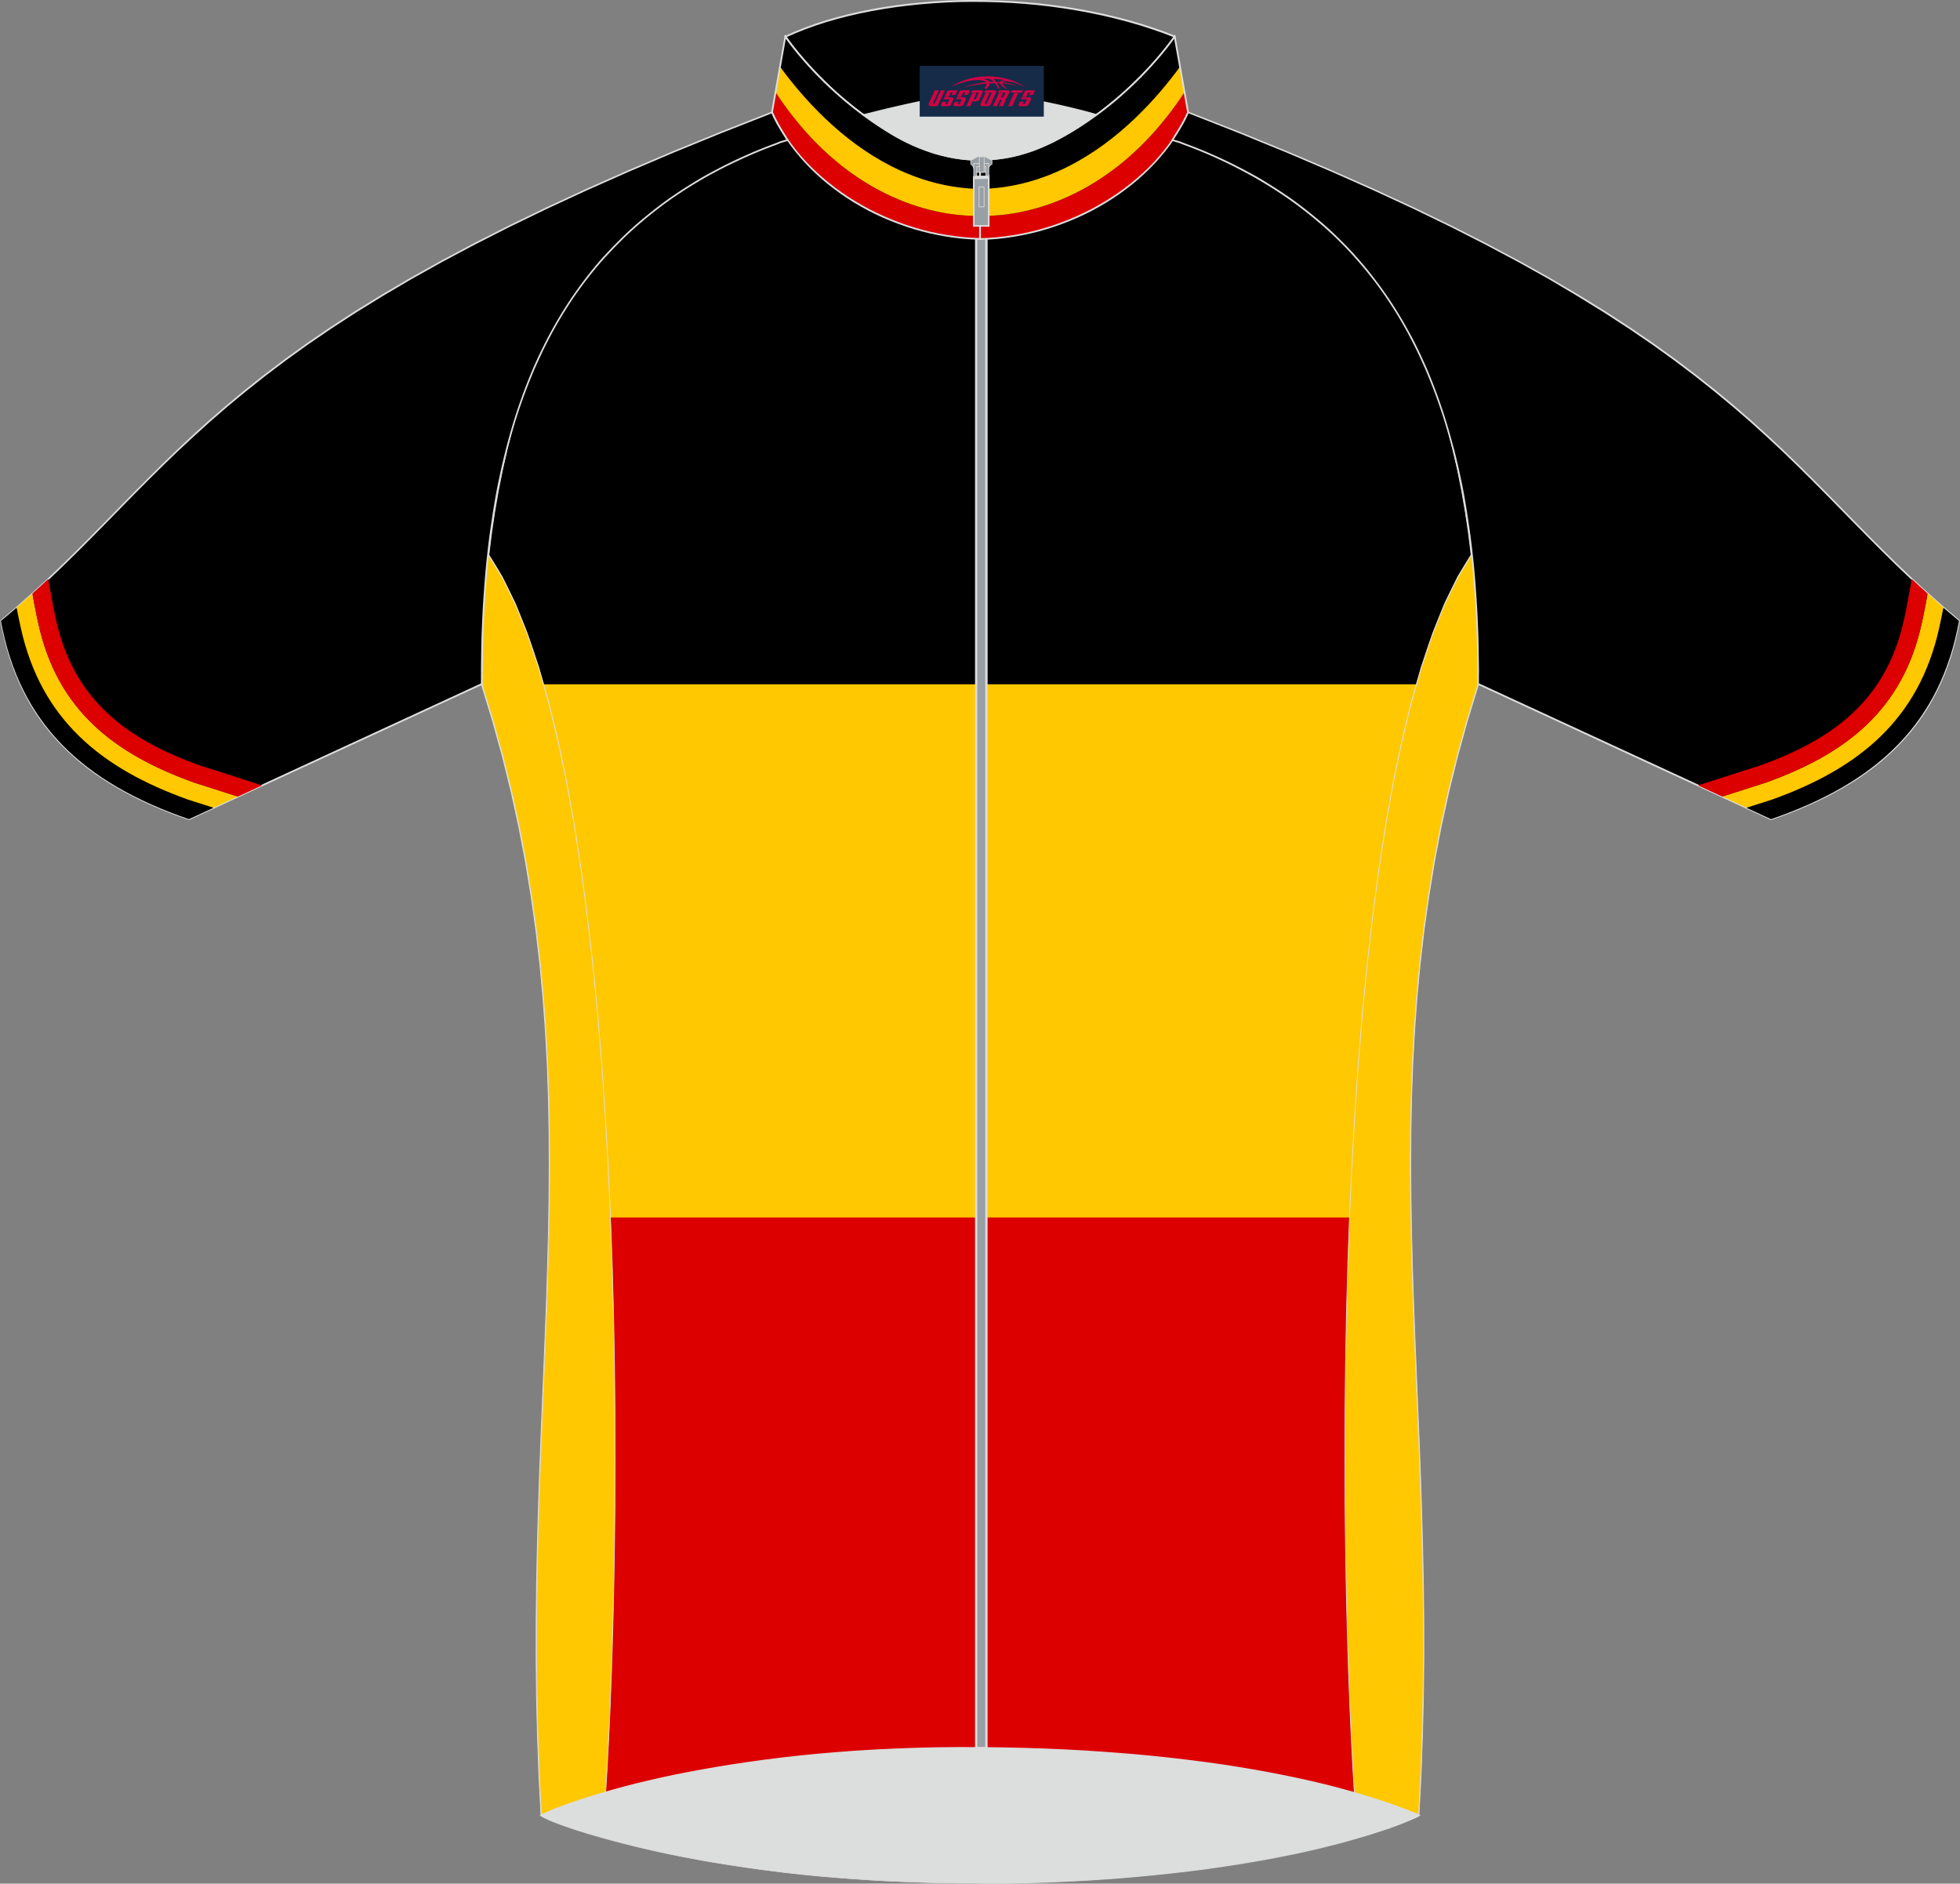 <?xml version="1.0" encoding="utf-8"?>
<!-- Generator: Adobe Illustrator 22.0.0, SVG Export Plug-In . SVG Version: 6.00 Build 0)  -->
<svg xmlns="http://www.w3.org/2000/svg" xmlns:xlink="http://www.w3.org/1999/xlink" version="1.1" id="图层_1" x="0px" y="0px" width="379.06px" height="364.28px" viewBox="0 0 379.06 364.28" enable-background="new 0 0 379.06 364.28" xml:space="preserve">
<rect x="0" y="0" width="379.06" height="364.28" fill="#808080" stroke="none"/>
<g>
	<g>
		<path d="M189.54,24.35c13.74-0.17,27.25-0.76,40.23-2.5c44.57,16.48,56.42,67.12,56.09,110.49    c-24.18,75.22-6.53,134.72-11.52,218.76c-7.25,3.48-35.12,12.86-84.82,13.01c-50.82,0.23-82.31-11.22-84.82-13.01    c-4.99-84.05,12.67-143.54-11.52-218.76c-0.31-43.37,11.53-94,56.1-110.49C162.28,23.58,175.8,24.17,189.54,24.35z"/>
		<path fill="#DCDDDD" d="M229.82,21.7l-0.11,0.31l0.08,0.01l-1.22,0.16l-1.23,0.16l-1.23,0.15l-1.23,0.15l-1.23,0.13l-1.24,0.12    L221.19,23l-1.24,0.11l-1.24,0.11l-1.25,0.1l-1.25,0.1l-1.25,0.09l-1.25,0.09l-1.25,0.09l-1.26,0.08l-1.26,0.08l-1.26,0.07    l-1.26,0.07l-1.26,0.07l-1.27,0.06l-1.27,0.06l-1.27,0.04l-1.27,0.04l-1.27,0.04l-1.27,0.03l-1.28,0.03l-1.28,0.03l-1.28,0.03    l-1.28,0.02l-1.28,0.02l-1.28,0.02l-1.28,0.02v-0.33l1.28-0.02l1.28-0.02l1.28-0.02l1.28-0.02l1.28-0.03l1.28-0.03l1.28-0.03    l1.27-0.03l1.27-0.04l1.27-0.04l1.27-0.04l1.27-0.06l1.26-0.06l1.26-0.07l1.26-0.07l1.26-0.07l1.26-0.08l1.26-0.08l1.25-0.09    l1.25-0.09l1.25-0.09l1.25-0.1l1.24-0.1l1.24-0.11l1.24-0.11l1.24-0.12l1.23-0.12l1.23-0.13l1.23-0.13l1.23-0.15l1.22-0.16    l1.22-0.16H229.82L229.82,21.7z M229.75,21.68h0.04l0.03,0.01L229.75,21.68L229.75,21.68z M286.03,132.38l-0.32-0.1l-0.01,0.04    l-0.01-4.08l-0.08-4.12l-0.16-4.14l-0.25-4.16l-0.32-4.17l-0.42-4.19l-0.51-4.17l-0.61-4.16l-0.71-4.15l-0.81-4.12l-0.93-4.08    l-1.04-4.05l-1.15-4l-1.27-3.94l-1.4-3.88l-1.53-3.81l-1.65-3.73l-1.79-3.64l-1.93-3.55l-2.08-3.45l-2.22-3.34l-2.37-3.23    l-2.52-3.09l-2.68-2.97l-2.83-2.82l-3-2.68l-3.17-2.52l-3.35-2.37l-3.53-2.2l-3.71-2.02l-3.88-1.83l-4.07-1.64l0.11-0.31l4.1,1.65    l3.91,1.84l3.72,2.03l3.54,2.21l3.36,2.38l3.19,2.53l3.01,2.69l2.86,2.83l2.69,2.98l2.53,3.11l2.38,3.24l2.23,3.35l2.08,3.46    l1.94,3.56l1.8,3.66l1.66,3.74l1.53,3.82l1.41,3.89l1.27,3.95l1.16,4.01l1.04,4.06l0.93,4.1l0.81,4.13l0.71,4.16l0.61,4.17    l0.51,4.19l0.42,4.19l0.33,4.19l0.25,4.17l0.16,4.15l0.08,4.13l0.01,4.08L286.03,132.38L286.03,132.38z M286.03,132.34v0.02    l-0.01,0.02L286.03,132.34L286.03,132.34z M274.42,351.25l-0.15-0.3l-0.1,0.15l0.4-7.8l0.28-7.67l0.18-7.54l0.08-7.42l-0.01-7.31    l-0.08-7.2l-0.15-7.1l-0.19-7.01l-0.23-6.92l-0.26-6.84l-0.28-6.77l-0.28-6.72l-0.27-6.66l-0.25-6.61l-0.21-6.57l-0.17-6.54    l-0.11-6.51l-0.04-6.5l0.03-6.48l0.12-6.48l0.23-6.48l0.35-6.5l0.47-6.52l0.61-6.54l0.76-6.57l0.93-6.62l1.09-6.66l1.28-6.72    l1.48-6.77l1.7-6.85l1.92-6.93l2.14-7.01l0.32,0.1l-2.14,7l-1.91,6.92l-1.69,6.84l-1.48,6.77l-1.28,6.71l-1.09,6.65l-0.93,6.61    l-0.76,6.56l-0.61,6.53l-0.47,6.51l-0.35,6.48l-0.23,6.47l-0.12,6.47l-0.03,6.47l0.04,6.48l0.11,6.51l0.17,6.54l0.21,6.57    l0.25,6.61l0.27,6.66l0.28,6.72l0.28,6.77l0.26,6.84l0.23,6.92l0.19,7.01l0.15,7.1l0.08,7.2l0.01,7.31l-0.08,7.42l-0.18,7.54    l-0.28,7.68l-0.4,7.81L274.42,351.25L274.42,351.25z M274.52,351.11l-0.01,0.1l-0.09,0.04L274.52,351.11L274.52,351.11z     M189.54,364.28v-0.33l0,0l4.6-0.04l4.46-0.09l4.34-0.15l4.21-0.19l4.08-0.23l3.96-0.27l3.83-0.3l3.71-0.35l3.58-0.37l3.45-0.4    l3.33-0.42l3.2-0.46l3.08-0.47l2.95-0.49l2.82-0.5l2.7-0.52l2.58-0.52l2.46-0.54l2.33-0.54l2.21-0.54l2.09-0.54l1.95-0.54    l1.83-0.52l1.71-0.52l1.58-0.5l1.46-0.49l1.35-0.47l1.23-0.46l1.1-0.42l0.98-0.4l0.86-0.37l0.74-0.35l0.15,0.3l-0.75,0.35    l-0.87,0.38l-0.98,0.4l-1.1,0.44l-1.23,0.46l-1.35,0.48l-1.47,0.49l-1.6,0.51l-1.72,0.52l-1.84,0.54l-1.96,0.54l-2.09,0.54    l-2.21,0.55l-2.33,0.54l-2.46,0.54l-2.58,0.52l-2.7,0.52l-2.83,0.5l-2.96,0.49l-3.08,0.47l-3.2,0.46l-3.33,0.42l-3.46,0.4    l-3.58,0.37l-3.71,0.35l-3.84,0.31l-3.96,0.27l-4.08,0.23l-4.22,0.19l-4.34,0.15l-4.46,0.09L189.54,364.28L189.54,364.28    L189.54,364.28z M189.54,363.95L189.54,363.95L189.54,363.95L189.54,363.95L189.54,363.95z M104.55,351.11l0.33-0.02l-0.07-0.12    l0.3,0.19l0.48,0.25l0.65,0.29l0.81,0.33l0.98,0.38l1.14,0.42l1.29,0.46l1.46,0.48l1.61,0.5l1.76,0.52l1.92,0.55l2.06,0.56    l2.22,0.57l2.37,0.58l2.51,0.58l2.66,0.57l2.79,0.57l2.94,0.56l3.07,0.55l3.21,0.52l3.35,0.5l3.47,0.48l3.6,0.45l3.74,0.41    l3.86,0.38l3.98,0.33l4.11,0.29l4.23,0.25l4.35,0.19l4.48,0.13l4.59,0.08l4.71,0.01v0.33l-4.71-0.01l-4.6-0.08l-4.48-0.13    l-4.36-0.19l-4.24-0.25l-4.12-0.29l-4-0.33l-3.87-0.38l-3.74-0.42l-3.62-0.46l-3.48-0.48l-3.35-0.5l-3.21-0.52l-3.08-0.55    l-2.94-0.56l-2.8-0.57l-2.66-0.58l-2.51-0.58l-2.37-0.58l-2.22-0.57l-2.08-0.56l-1.92-0.55l-1.77-0.52l-1.62-0.51l-1.46-0.48    l-1.31-0.46l-1.15-0.42l-0.98-0.38l-0.83-0.35l-0.66-0.3l-0.49-0.26l-0.33-0.21L104.55,351.11L104.55,351.11z M104.62,351.24    l-0.07-0.04v-0.08L104.62,351.24L104.62,351.24z M93.03,132.34h0.33l-0.01-0.04l2.14,7.01l1.92,6.93l1.7,6.85l1.48,6.77l1.28,6.72    l1.09,6.66l0.93,6.62l0.76,6.57l0.61,6.54l0.47,6.52l0.35,6.5l0.23,6.48l0.12,6.48l0.03,6.48l-0.04,6.5l-0.11,6.51l-0.17,6.54    l-0.21,6.57l-0.25,6.61l-0.27,6.66l-0.28,6.72l-0.28,6.77l-0.26,6.84l-0.23,6.92l-0.19,7.01l-0.15,7.1l-0.08,7.2l-0.01,7.31    l0.08,7.42l0.18,7.54l0.28,7.67l0.4,7.8l-0.33,0.02l-0.4-7.81l-0.28-7.68l-0.18-7.54l-0.08-7.42l0.01-7.31l0.08-7.2l0.15-7.1    l0.19-7.01l0.23-6.92l0.26-6.84l0.28-6.77l0.28-6.72l0.27-6.66l0.25-6.61l0.21-6.57l0.17-6.54l0.11-6.51l0.04-6.48l-0.03-6.47    l-0.12-6.47l-0.22-6.47l-0.35-6.48l-0.47-6.51l-0.61-6.53l-0.76-6.56l-0.93-6.61l-1.09-6.65l-1.28-6.71l-1.48-6.77l-1.7-6.9    l-1.91-6.92l-2.14-7L93.03,132.34L93.03,132.34z M93.04,132.38l-0.01-0.02v-0.02L93.04,132.38L93.04,132.38z M149.32,21.68    l-0.04,0.33l0.08-0.01l-4.07,1.64l-3.88,1.83l-3.71,2.02l-3.53,2.2l-3.35,2.37l-3.17,2.52l-3,2.68l-2.83,2.82l-2.68,2.97    l-2.52,3.09l-2.37,3.23l-2.22,3.34l-2.08,3.45l-1.93,3.55l-1.79,3.64l-1.66,3.73l-1.53,3.81l-1.4,3.88l-1.27,3.94l-1.15,4    l-1.04,4.05l-0.93,4.08l-0.81,4.12l-0.71,4.15l-0.61,4.16l-0.51,4.17l-0.42,4.19l-0.32,4.17l-0.25,4.16l-0.16,4.14l-0.08,4.12    l-0.01,4.08h-0.33l0.01-4.08l0.08-4.13l0.16-4.15l0.25-4.17l0.33-4.19l0.42-4.19l0.51-4.19l0.61-4.17l0.71-4.16l0.81-4.13    l0.93-4.1l1.04-4.06l1.16-4.01l1.27-3.95l1.41-3.89l1.53-3.82l1.66-3.74l1.8-3.66l1.94-3.56l2.08-3.46l2.23-3.35l2.38-3.24    l2.53-3.11l2.69-2.98l2.86-2.83l3.02-2.69l3.19-2.53l3.36-2.38l3.54-2.21l3.72-2.03l3.91-1.84l4.1-1.65L149.32,21.68L149.32,21.68    z M149.25,21.7l0.04-0.01h0.04L149.25,21.7L149.25,21.7z M189.54,24.17v0.33l0,0l-1.28-0.02l-1.28-0.02l-1.28-0.02l-1.28-0.02    l-1.28-0.03l-1.28-0.03l-1.28-0.03l-1.27-0.03l-1.27-0.04l-1.27-0.04l-1.27-0.04l-1.27-0.06l-1.27-0.06l-1.26-0.07l-1.26-0.07    l-1.26-0.07l-1.26-0.08l-1.26-0.08l-1.25-0.09l-1.25-0.09l-1.25-0.09l-1.25-0.1l-1.25-0.1l-1.24-0.11l-1.24-0.11l-1.24-0.12    l-1.24-0.12l-1.23-0.13l-1.23-0.15l-1.23-0.15l-1.23-0.16l-1.22-0.16l0.04-0.33l1.22,0.16l1.22,0.16l1.23,0.15l1.23,0.13    l1.23,0.13l1.23,0.12l1.24,0.12l1.24,0.11l1.24,0.11l1.24,0.1l1.25,0.1l1.25,0.09l1.25,0.09l1.25,0.09l1.25,0.08l1.26,0.08    l1.26,0.07l1.26,0.07l1.26,0.07l1.26,0.06l1.27,0.06l1.27,0.04l1.27,0.04l1.27,0.04l1.27,0.03l1.28,0.03l1.28,0.03l1.28,0.03    l1.28,0.02l1.28,0.02l1.28,0.02L189.54,24.17L189.54,24.17L189.54,24.17z M189.54,24.52L189.54,24.52L189.54,24.52L189.54,24.52z"/>
	</g>
	<path fill="#FFC800" d="M285.86,132.34c-14.94,46.5-13.91,86.99-12.11,130.99H105.31c1.8-43.99,2.83-84.48-12.11-130.99   C93.2,132.34,285.86,132.34,285.86,132.34z"/>
	<path fill="#DC0000" d="M272.85,235.45c0.65,35.71,4.06,72.43,1.5,115.65c-7.25,3.48-35.12,12.86-84.82,13.01   c-50.82,0.23-82.31-11.22-84.82-13.01c-2.57-43.22,0.86-79.94,1.5-115.65H272.85z"/>
	<g>
		<path fill="#FFC800" d="M116.48,355.16c-3.34-0.87-6.18-1.81-8.25-2.58c-2.05-0.77-3.33-1.36-3.53-1.54    C99.72,267,117.37,207.55,93.2,132.33c-0.02-8.64,0.32-17.09,1.22-25.22C124.74,151.24,119.79,320.8,116.48,355.16z"/>
		<path fill="#DCDDDD" d="M108.22,352.75l0.02-0.33l0,0l0.2,0.08l0.2,0.08l0.2,0.08l0.21,0.08l0.21,0.08l0.21,0.08l0.22,0.08    l0.22,0.08l0.23,0.08l0.23,0.08l0.23,0.08l0.25,0.08l0.25,0.08l0.25,0.08l0.26,0.08l0.26,0.08l0.26,0.08l0.27,0.08l0.27,0.08    l0.27,0.08l0.28,0.08l0.28,0.08l0.28,0.08l0.29,0.08l0.29,0.08l0.29,0.08l0.3,0.08l0.3,0.08l0.3,0.08l0.3,0.08l0.31,0.08    l0.31,0.08l-0.01,0.33l-0.31-0.08l-0.31-0.08l-0.3-0.08l-0.3-0.08l-0.3-0.08l-0.3-0.08l-0.29-0.08l-0.29-0.08l-0.29-0.08    l-0.28-0.08l-0.28-0.08l-0.28-0.08l-0.27-0.08l-0.27-0.08l-0.27-0.08l-0.26-0.08l-0.26-0.08l-0.26-0.08l-0.25-0.08l-0.25-0.08    l-0.25-0.08l-0.23-0.08l-0.23-0.08l-0.23-0.08l-0.22-0.08l-0.22-0.08l-0.22-0.08l-0.21-0.08l-0.21-0.08l-0.2-0.08l-0.2-0.08    L108.22,352.75L108.22,352.75L108.22,352.75z M104.64,351.08l0.15-0.04l-0.04-0.13l0.02,0.01l0.02,0.02l0.03,0.02l0.03,0.02    l0.04,0.02l0.06,0.03l0.06,0.03l0.07,0.03l0.07,0.03l0.08,0.03l0.08,0.04l0.09,0.04l0.09,0.04l0.1,0.04l0.1,0.04l0.11,0.04    l0.11,0.06l0.12,0.06l0.12,0.06l0.13,0.06l0.13,0.06l0.15,0.06l0.15,0.06l0.16,0.07l0.16,0.07l0.16,0.07l0.17,0.07l0.17,0.07    l0.18,0.07l0.18,0.07l0.19,0.07l0.19,0.07l-0.02,0.33l-0.19-0.07l-0.19-0.07l-0.18-0.07l-0.18-0.07l-0.17-0.07l-0.17-0.07    l-0.17-0.07l-0.16-0.07l-0.16-0.07l-0.15-0.06l-0.15-0.06l-0.13-0.06l-0.13-0.06l-0.12-0.06l-0.12-0.06l-0.11-0.06l-0.11-0.04    l-0.1-0.04l-0.1-0.04l-0.09-0.04l-0.09-0.04l-0.08-0.04l-0.08-0.03l-0.07-0.03l-0.07-0.03l-0.07-0.04l-0.06-0.03l-0.04-0.02    l-0.04-0.02l-0.03-0.02l-0.03-0.02l-0.02-0.02L104.64,351.08L104.64,351.08z M104.68,351.21l-0.04-0.03l-0.01-0.1L104.68,351.21    L104.68,351.21z M93.12,132.34h0.15l-0.01-0.1l2.14,7.01l1.92,6.93l1.7,6.85l1.48,6.79l1.28,6.72l1.09,6.66l0.93,6.62l0.76,6.57    l0.61,6.54l0.47,6.52l0.35,6.5l0.23,6.48l0.12,6.48l0.03,6.48l-0.04,6.5l-0.11,6.51l-0.17,6.54l-0.21,6.57l-0.25,6.61l-0.27,6.65    l-0.28,6.71l-0.28,6.77l-0.26,6.84l-0.23,6.92l-0.19,7.01l-0.15,7.1l-0.08,7.2l-0.01,7.3l0.08,7.41l0.18,7.53l0.28,7.67l0.4,7.8    l-0.15,0.04l-0.4-7.81l-0.28-7.68l-0.18-7.54l-0.08-7.42l0.01-7.31l0.08-7.2l0.15-7.1l0.2-7.01l0.23-6.92l0.26-6.84l0.28-6.77    l0.28-6.71l0.27-6.65l0.25-6.61l0.21-6.56l0.17-6.53l0.11-6.51l0.04-6.48l-0.03-6.47l-0.12-6.47l-0.23-6.47l-0.35-6.48l-0.47-6.5    l-0.61-6.53l-0.76-6.56l-0.93-6.6l-1.09-6.65l-1.28-6.71l-1.48-6.76l-1.69-6.84l-1.91-6.92l-2.14-7L93.12,132.34L93.12,132.34z     M93.14,132.44l-0.01-0.04v-0.06L93.14,132.44L93.14,132.44z M94.45,106.97l-0.08,0.29l0.11-0.1l-0.08,0.76l-0.08,0.76l-0.08,0.77    l-0.07,0.77l-0.07,0.77l-0.07,0.77l-0.07,0.77l-0.06,0.77l-0.06,0.77l-0.06,0.78l-0.06,0.78l-0.04,0.78l-0.04,0.78l-0.04,0.78    l-0.04,0.78l-0.03,0.78l-0.03,0.79l-0.03,0.79l-0.03,0.79l-0.02,0.79l-0.02,0.79l-0.02,0.79l-0.02,0.79l-0.02,0.8l-0.01,0.8    l-0.01,0.8l-0.01,0.8l-0.01,0.8l-0.01,0.8v0.8v0.8v0.8h-0.15v-0.81v-0.8v-0.8l0.01-0.8l0.01-0.8l0.01-0.8l0.01-0.8l0.01-0.8    l0.02-0.8l0.02-0.8l0.02-0.8l0.02-0.79l0.02-0.79l0.03-0.79l0.03-0.79l0.03-0.79l0.03-0.79l0.04-0.79l0.04-0.78l0.04-0.78    l0.04-0.78l0.06-0.78l0.06-0.78l0.06-0.78l0.06-0.78l0.07-0.78l0.07-0.77l0.07-0.77l0.08-0.76l0.08-0.77l0.08-0.77l0.08-0.77    L94.45,106.97L94.45,106.97z M94.35,107.07l0.02-0.22l0.09,0.12L94.35,107.07L94.35,107.07z M116.47,355.33l0.01-0.33l-0.08,0.13    l0.31-3.6l0.31-4.35l0.31-5.04l0.3-5.69l0.29-6.29l0.26-6.85l0.23-7.35l0.19-7.81l0.15-8.23l0.1-8.59l0.03-8.91l-0.02-9.17    l-0.1-9.39l-0.18-9.56l-0.26-9.69l-0.36-9.77l-0.45-9.79l-0.56-9.77l-0.67-9.7l-0.79-9.59l-0.92-9.43l-1.05-9.22l-1.18-8.96    l-1.33-8.65l-1.48-8.29l-1.64-7.89l-1.81-7.44l-1.98-6.95l-2.15-6.41l-2.34-5.81l-2.53-5.17l-2.73-4.49l0.08-0.29l2.75,4.51    l2.54,5.19l2.35,5.84l2.17,6.43l1.99,6.96l1.81,7.47l1.64,7.91l1.48,8.31l1.33,8.66l1.18,8.97l1.05,9.23l0.92,9.44l0.79,9.6    l0.67,9.71l0.56,9.78l0.45,9.8l0.36,9.77l0.26,9.7l0.18,9.56l0.1,9.4l0.02,9.17l-0.03,8.91l-0.1,8.59l-0.15,8.24l-0.19,7.82    l-0.23,7.37l-0.26,6.85l-0.29,6.31l-0.3,5.7l-0.31,5.06l-0.31,4.36l-0.31,3.62L116.47,355.33L116.47,355.33z M116.55,355.21    l-0.01,0.15l-0.07-0.01L116.55,355.21z"/>
	</g>
	<g>
		<path fill="#FFC800" d="M262.59,355.16c3.34-0.87,6.18-1.81,8.25-2.58c2.05-0.77,3.33-1.36,3.53-1.54    c4.99-84.05-12.67-143.5,11.51-218.72c0.02-8.64-0.32-17.09-1.22-25.22C254.32,151.24,259.28,320.8,262.59,355.16z"/>
		<path fill="#DCDDDD" d="M270.85,352.75L270.85,352.75l-0.2,0.08l-0.2,0.08l-0.2,0.08l-0.21,0.08l-0.21,0.08l-0.22,0.08l-0.22,0.08    l-0.22,0.08l-0.23,0.08l-0.23,0.08l-0.23,0.08l-0.25,0.08l-0.25,0.08l-0.25,0.08l-0.26,0.08L267.2,354l-0.26,0.08l-0.27,0.08    l-0.27,0.08l-0.27,0.08l-0.28,0.08l-0.28,0.08l-0.28,0.08l-0.29,0.08l-0.29,0.08l-0.29,0.08l-0.3,0.08l-0.3,0.08l-0.3,0.08    l-0.3,0.08l-0.31,0.08l-0.31,0.08l-0.01-0.33l0.31-0.08l0.31-0.08l0.3-0.08l0.3-0.08l0.3-0.08l0.3-0.08l0.29-0.08l0.29-0.08    l0.29-0.08l0.28-0.08l0.28-0.08l0.28-0.08l0.27-0.08l0.27-0.08l0.27-0.08l0.26-0.08l0.26-0.08l0.26-0.08l0.25-0.08l0.25-0.08    l0.25-0.08l0.23-0.08l0.23-0.08l0.23-0.08l0.22-0.08l0.22-0.08l0.21-0.08l0.21-0.08l0.21-0.08l0.2-0.08l0.2-0.08l0.2-0.08l0,0    L270.85,352.75L270.85,352.75z M274.43,351.08l-0.04,0.13l-0.02,0.02l-0.03,0.02l-0.03,0.02l-0.04,0.02l-0.04,0.02l-0.06,0.03    l-0.06,0.03l-0.07,0.03l-0.07,0.03l-0.08,0.03l-0.08,0.04l-0.09,0.04l-0.09,0.04l-0.1,0.04l-0.1,0.04l-0.11,0.04l-0.11,0.06    l-0.12,0.06l-0.12,0.06l-0.13,0.06l-0.13,0.06l-0.15,0.06l-0.15,0.06l-0.16,0.07l-0.16,0.07l-0.17,0.07l-0.17,0.07l-0.17,0.07    l-0.18,0.07l-0.18,0.07l-0.19,0.07l-0.19,0.07l-0.02-0.33l0.19-0.07l0.19-0.07l0.18-0.07l0.18-0.07l0.17-0.07l0.17-0.07l0.16-0.07    l0.16-0.07l0.16-0.07l0.15-0.06l0.15-0.06l0.13-0.06l0.13-0.06l0.12-0.06l0.12-0.06l0.11-0.06l0.11-0.04l0.1-0.04l0.1-0.04    l0.09-0.04l0.09-0.04l0.08-0.04l0.08-0.03l0.07-0.03l0.07-0.03l0.06-0.03l0.06-0.03l0.04-0.02l0.04-0.02l0.03-0.02l0.02-0.02    l0.02-0.01l-0.04,0.13L274.43,351.08z M274.43,351.08l-0.01,0.1l-0.04,0.03L274.43,351.08L274.43,351.08z M285.94,132.34    l-0.01,0.1l-2.14,7l-1.91,6.92l-1.69,6.84l-1.48,6.76l-1.28,6.71l-1.09,6.65l-0.93,6.6l-0.76,6.56l-0.61,6.53l-0.47,6.5    l-0.35,6.48l-0.23,6.47l-0.12,6.47l-0.03,6.47l0.04,6.48l0.11,6.51l0.17,6.53l0.21,6.56l0.25,6.61l0.27,6.65l0.28,6.71l0.28,6.77    l0.26,6.84l0.23,6.92l0.19,7.01l0.15,7.1l0.08,7.2l0.01,7.31l-0.08,7.42l-0.18,7.54l-0.28,7.68l-0.4,7.81l-0.15-0.04l0.4-7.8    l0.28-7.67l0.18-7.53l0.08-7.41l-0.01-7.3l-0.08-7.2l-0.15-7.1l-0.19-7.01l-0.23-6.92l-0.26-6.84l-0.28-6.77l-0.28-6.71    l-0.27-6.65l-0.25-6.61l-0.21-6.57l-0.17-6.54l-0.11-6.51l-0.04-6.5l0.03-6.48l0.12-6.48l0.23-6.48l0.35-6.5l0.47-6.52l0.61-6.54    l0.76-6.57l0.93-6.62l1.09-6.66l1.28-6.72l1.48-6.79l1.7-6.85l1.92-6.93l2.14-7.01l-0.01,0.1L285.94,132.34z M285.94,132.34v0.06    l-0.01,0.04L285.94,132.34L285.94,132.34z M284.61,106.97l0.11,0.1l0.08,0.77l0.08,0.77l0.08,0.77l0.08,0.77l0.07,0.77l0.07,0.77    l0.07,0.78l0.06,0.78l0.06,0.78l0.06,0.78l0.06,0.78l0.04,0.78l0.04,0.78l0.04,0.78l0.04,0.79l0.03,0.79l0.03,0.79l0.03,0.79    l0.03,0.79l0.02,0.79l0.02,0.79l0.02,0.8l0.02,0.8l0.02,0.8l0.01,0.8l0.01,0.8l0.01,0.8l0.01,0.8v0.8v0.8v0.8v0.81h-0.15v-0.8    v-0.8v-0.8v-0.8l-0.01-0.8l-0.01-0.8l-0.01-0.8l-0.01-0.8l-0.02-0.8l-0.02-0.79l-0.02-0.79l-0.02-0.79l-0.02-0.79l-0.03-0.79    l-0.03-0.79l-0.03-0.79l-0.03-0.79l-0.04-0.78l-0.04-0.78l-0.04-0.78l-0.04-0.78l-0.06-0.78l-0.06-0.78l-0.06-0.77l-0.06-0.77    l-0.07-0.77l-0.07-0.77l-0.07-0.77l-0.07-0.77l-0.08-0.77l-0.08-0.76l-0.08-0.76l0.11,0.1L284.61,106.97z M284.61,106.97    l0.09-0.12l0.02,0.22L284.61,106.97L284.61,106.97z M262.59,355.33l-0.08-0.13l-0.31-3.62l-0.31-4.36l-0.31-5.06l-0.3-5.7    l-0.29-6.31l-0.26-6.85l-0.23-7.37l-0.19-7.82l-0.15-8.24l-0.1-8.59l-0.03-8.91l0.02-9.17l0.1-9.4l0.18-9.56l0.26-9.7l0.36-9.77    l0.45-9.8l0.56-9.78l0.67-9.71l0.79-9.6l0.92-9.44l1.05-9.23l1.18-8.97l1.33-8.66l1.48-8.31l1.64-7.91l1.81-7.47l1.99-6.96    l2.17-6.43l2.35-5.84l2.54-5.19l2.75-4.51l0.08,0.29l-2.73,4.49l-2.53,5.17l-2.34,5.81l-2.15,6.41l-1.98,6.95l-1.81,7.44    l-1.64,7.89l-1.48,8.29l-1.33,8.65l-1.18,8.96l-1.05,9.22l-0.92,9.43l-0.79,9.59l-0.67,9.7l-0.56,9.77l-0.45,9.79l-0.36,9.77    l-0.26,9.69l-0.18,9.56l-0.1,9.39l-0.02,9.17l0.03,8.91l0.1,8.59l0.15,8.23l0.19,7.81l0.23,7.35l0.26,6.85l0.29,6.29l0.3,5.69    l0.31,5.04l0.31,4.35l0.31,3.6l-0.08-0.13L262.59,355.33z M262.59,355.33l-0.07,0.01l-0.01-0.15L262.59,355.33z"/>
	</g>
	<g>
		<rect x="188.73" y="30.79" fill="#FEFEFE" width="2.1" height="307.25"/>
		<path fill="#DCDDDD" d="M190.83,30.96h-2.1v-0.33h2.1l0.17,0.17L190.83,30.96L190.83,30.96z M190.83,30.62H191v0.17L190.83,30.62    L190.83,30.62z M190.66,338.05V30.79H191v307.25l-0.17,0.17L190.66,338.05L190.66,338.05z M191,338.05v0.17h-0.17L191,338.05    L191,338.05z M188.73,337.88h2.1v0.33h-2.1l-0.17-0.17L188.73,337.88L188.73,337.88z M188.73,338.21h-0.17v-0.17L188.73,338.21    L188.73,338.21z M188.9,30.79v307.25h-0.33V30.79l0.17-0.17L188.9,30.79L188.9,30.79z M188.56,30.79v-0.17h0.17L188.56,30.79z"/>
	</g>
	
		<rect x="188.85" y="30.79" fill="#989FA5" stroke="#DCDDDD" stroke-width="0.315" stroke-miterlimit="22.926" width="1.85" height="307.25"/>
	<g>
		<path fill="#DCDDDD" d="M189.54,338.05c46.36,0.33,72.99,8.04,84.82,13.01c-8.93,4.2-38.15,12.92-84.82,13.01    c-46.67,0.09-77.03-9.21-84.82-13.01C113.47,347,143.18,337.71,189.54,338.05z"/>
		<path fill="#DCDDDD" d="M274.42,351.2l-0.15-0.3l0.01,0.31l-1.15-0.47l-1.24-0.49l-1.33-0.5l-1.42-0.51l-1.51-0.52l-1.6-0.52    l-1.69-0.54l-1.79-0.54l-1.87-0.54l-1.98-0.54l-2.06-0.54l-2.17-0.52l-2.27-0.52l-2.35-0.51l-2.46-0.5l-2.56-0.49l-2.66-0.48    l-2.77-0.46l-2.87-0.45l-2.97-0.42l-3.08-0.4l-3.18-0.38l-3.29-0.36l-3.39-0.33l-3.5-0.3l-3.62-0.27l-3.73-0.25l-3.84-0.21    l-3.95-0.17l-4.06-0.13l-4.17-0.09l-4.29-0.06v-0.33l4.29,0.06l4.17,0.09l4.06,0.13l3.95,0.17l3.84,0.21l3.73,0.25l3.62,0.27    l3.5,0.3l3.39,0.33l3.29,0.36l3.18,0.38l3.08,0.4l2.97,0.42l2.87,0.45l2.77,0.46l2.67,0.48l2.57,0.49l2.47,0.5l2.37,0.51    l2.27,0.52l2.17,0.52l2.08,0.54l1.98,0.54l1.89,0.54l1.79,0.54l1.7,0.54l1.61,0.52l1.51,0.52l1.42,0.51l1.33,0.5l1.24,0.49    l1.15,0.48L274.42,351.2L274.42,351.2z M274.42,350.9l0.35,0.15l-0.35,0.16V350.9L274.42,350.9z M189.54,364.24v-0.33l0,0    l4.32-0.03l4.22-0.08l4.12-0.12l4.02-0.17l3.91-0.21l3.81-0.25l3.69-0.29l3.59-0.32l3.48-0.35l3.38-0.38l3.27-0.4l3.16-0.44    l3.06-0.46l2.95-0.47l2.83-0.49l2.72-0.5l2.61-0.51l2.5-0.52l2.39-0.54l2.28-0.54l2.17-0.54l2.05-0.54l1.94-0.54l1.83-0.54    l1.71-0.52l1.6-0.51l1.48-0.5l1.36-0.49l1.25-0.47l1.13-0.45l1.02-0.42l0.89-0.4l0.15,0.3l-0.9,0.41l-1.02,0.44l-1.14,0.46    L270.1,353l-1.37,0.49l-1.48,0.5l-1.6,0.51l-1.72,0.52l-1.83,0.54l-1.94,0.54l-2.05,0.54l-2.18,0.54l-2.29,0.54l-2.4,0.54    l-2.51,0.52l-2.62,0.51l-2.73,0.5l-2.83,0.49l-2.95,0.47l-3.06,0.46l-3.17,0.44l-3.27,0.4l-3.38,0.38l-3.49,0.35l-3.59,0.32    l-3.71,0.29l-3.81,0.25l-3.92,0.21l-4.02,0.17l-4.12,0.12l-4.22,0.08L189.54,364.24L189.54,364.24L189.54,364.24z M104.65,350.9    l0.15,0.3v-0.3l0.79,0.37l0.93,0.4l1.05,0.42l1.18,0.45l1.31,0.47l1.44,0.49l1.56,0.5l1.69,0.52l1.81,0.54l1.93,0.54l2.05,0.55    l2.18,0.55l2.29,0.55l2.41,0.55l2.52,0.54l2.64,0.52l2.76,0.51l2.87,0.5l2.98,0.48l3.09,0.47l3.2,0.45l3.3,0.41l3.42,0.39    l3.52,0.36l3.63,0.32l3.73,0.29l3.83,0.26l3.93,0.21l4.03,0.17l4.13,0.12l4.23,0.07l4.33,0.02v0.33l-4.33-0.02l-4.23-0.07    l-4.14-0.12l-4.04-0.17l-3.94-0.21l-3.84-0.26l-3.73-0.29l-3.63-0.32l-3.53-0.36l-3.42-0.39l-3.31-0.42l-3.2-0.45l-3.09-0.47    l-2.98-0.49l-2.87-0.5l-2.76-0.51l-2.64-0.52l-2.53-0.54l-2.41-0.55l-2.3-0.55l-2.18-0.55l-2.05-0.55l-1.94-0.54l-1.82-0.54    l-1.7-0.52l-1.56-0.51l-1.44-0.49l-1.32-0.48l-1.19-0.46l-1.06-0.42l-0.93-0.4l-0.8-0.38L104.65,350.9L104.65,350.9z     M104.64,351.2l-0.31-0.16l0.32-0.15L104.64,351.2L104.64,351.2z M189.54,337.88v0.33l0,0h-4.3l-4.2,0.04l-4.1,0.1l-4,0.15    l-3.89,0.19l-3.79,0.23l-3.69,0.28l-3.59,0.31l-3.48,0.35l-3.38,0.38l-3.28,0.41l-3.17,0.44l-3.06,0.46l-2.96,0.48l-2.85,0.5    l-2.73,0.51l-2.62,0.52l-2.51,0.54l-2.4,0.55l-2.29,0.55l-2.18,0.55l-2.06,0.55l-1.95,0.55l-1.83,0.55l-1.72,0.54l-1.6,0.52    l-1.48,0.5l-1.36,0.49l-1.24,0.47l-1.13,0.45l-1,0.42l-0.88,0.39l-0.15-0.3l0.88-0.4l1-0.42l1.13-0.45l1.25-0.47l1.37-0.49    l1.48-0.51l1.61-0.52l1.72-0.54l1.84-0.55l1.95-0.55l2.06-0.56l2.19-0.56l2.3-0.55l2.41-0.55l2.52-0.54l2.63-0.52l2.75-0.51    l2.85-0.5l2.96-0.48l3.07-0.46l3.17-0.44l3.28-0.41l3.38-0.38l3.49-0.35l3.59-0.31l3.69-0.28l3.79-0.23l3.91-0.19l4.01-0.15    l4.11-0.1l4.2-0.04L189.54,337.88L189.54,337.88z"/>
	</g>
	<g>
		<path d="M151.89,7.08c19.41-9.03,51.78-9.4,75.29,0c-8.16,11.23-23.98,24.22-37.64,23.79C176.12,31.23,160.43,18.97,151.89,7.08z"/>
		<path fill="#DCDDDD" d="M227.31,7.18l-0.27-0.2l0.08,0.26l-2.22-0.85l-2.28-0.79l-2.32-0.74l-2.35-0.68l-2.39-0.62l-2.42-0.57    l-2.46-0.51l-2.48-0.46l-2.5-0.4l-2.51-0.35l-2.52-0.29l-2.53-0.23l-2.53-0.18l-2.53-0.12l-2.53-0.07l-2.52-0.02l-2.51,0.03    l-2.5,0.09l-2.48,0.15l-2.46,0.2l-2.42,0.25l-2.39,0.3l-2.35,0.36l-2.32,0.4l-2.28,0.46l-2.22,0.51l-2.18,0.56l-2.12,0.61    l-2.05,0.67l-1.99,0.71l-1.92,0.77l-1.85,0.81l-0.15-0.3l1.86-0.83l1.93-0.77l2-0.73l2.06-0.67l2.13-0.61L164,2.76l2.23-0.51    l2.28-0.46l2.32-0.41l2.37-0.36l2.4-0.3l2.43-0.25l2.46-0.2l2.49-0.15l2.5-0.09L188,0l2.53,0.02l2.54,0.07l2.54,0.12l2.54,0.18    l2.54,0.23l2.53,0.29l2.52,0.35l2.5,0.4l2.49,0.46l2.46,0.51l2.43,0.57l2.4,0.62l2.37,0.68l2.32,0.74L225,6.04l2.23,0.86    L227.31,7.18L227.31,7.18z M227.23,6.92l0.2,0.08l-0.12,0.18L227.23,6.92L227.23,6.92z M189.54,31.04l-0.01-0.33h0.01h1.27    l1.28-0.08l1.29-0.15l1.31-0.21l1.32-0.28l1.32-0.35l1.32-0.41l1.32-0.47l1.32-0.52l1.32-0.58l1.31-0.62l1.31-0.68l1.29-0.73    l1.28-0.77l1.27-0.8l1.26-0.84l1.24-0.87l1.23-0.9l1.21-0.94l1.18-0.96l1.16-0.98l1.14-1l1.1-1.03l1.08-1.04l1.05-1.05l1.02-1.06    l0.98-1.06l0.95-1.07l0.9-1.07l0.87-1.07l0.83-1.06L227.03,7l0.27,0.2l-0.79,1.06l-0.84,1.07l-0.87,1.07l-0.92,1.07l-0.95,1.07    l-0.98,1.07l-1.02,1.06l-1.05,1.05l-1.08,1.04l-1.12,1.03l-1.14,1l-1.16,0.98l-1.19,0.97l-1.21,0.94l-1.23,0.92l-1.25,0.88    l-1.26,0.85l-1.28,0.81l-1.29,0.77l-1.31,0.73l-1.32,0.68l-1.32,0.64l-1.33,0.58l-1.33,0.52l-1.33,0.47l-1.33,0.41l-1.33,0.36    l-1.33,0.29l-1.32,0.22l-1.32,0.15l-1.31,0.08L189.54,31.04L189.54,31.04L189.54,31.04z M189.54,30.7L189.54,30.7L189.54,30.7    L189.54,30.7L189.54,30.7z M151.82,6.92l0.15,0.3l0.07-0.25l0.81,1.12l0.86,1.12l0.89,1.1l0.94,1.1l0.97,1.09l1,1.09l1.04,1.07    l1.06,1.06l1.09,1.05l1.12,1.03l1.14,1l1.16,0.98l1.18,0.95l1.21,0.93l1.23,0.89l1.24,0.86l1.25,0.83l1.26,0.78l1.27,0.75    l1.28,0.7l1.29,0.66l1.29,0.61l1.31,0.56l1.31,0.5l1.31,0.45l1.31,0.39l1.29,0.33l1.29,0.27l1.28,0.21l1.27,0.15l1.27,0.08h1.25    l0.01,0.33h-1.27l-1.28-0.08l-1.29-0.15l-1.31-0.21l-1.31-0.28l-1.32-0.33l-1.32-0.4l-1.32-0.46l-1.32-0.51l-1.31-0.57l-1.31-0.61    l-1.29-0.64l-1.29-0.7l-1.28-0.75l-1.27-0.79l-1.26-0.83l-1.25-0.86l-1.23-0.89l-1.22-0.93l-1.19-0.96l-1.17-0.98l-1.15-1    l-1.13-1.03l-1.09-1.05l-1.07-1.07l-1.04-1.08l-1-1.09l-0.97-1.1l-0.94-1.12l-0.9-1.12l-0.86-1.12l-0.83-1.12L151.82,6.92    L151.82,6.92z M151.76,7.18l-0.12-0.17l0.19-0.09L151.76,7.18z"/>
	</g>
	<path d="M227.18,7.08c-8.26,11.56-24.26,24.25-37.64,23.79v15.36c17.34-0.4,34.06-10.61,40.23-24.46L227.18,7.08z"/>
	<g>
		<g>
			<defs>
				<path id="SVGID_1_" d="M227.18,7.08c-8.26,11.56-24.26,24.25-37.64,23.79v15.36c17.34-0.4,34.06-10.61,40.23-24.46L227.18,7.08z      "/>
			</defs>
			<clipPath id="SVGID_2_">
				<use xlink:href="#SVGID_1_" overflow="visible"/>
			</clipPath>
			<g clip-path="url(#SVGID_2_)">
				<path fill="#DC0000" d="M225.86,22.33c1.08-1.4,2.17-2.89,3.21-4.5l0.69,3.92c-0.01,0.03-0.03,0.07-0.04,0.1      c-0.42,0.94-0.89,1.85-1.41,2.75c-0.49,0.84-1.02,1.65-1.52,2.42c-7.49,10.9-21.7,18.57-36.47,19.17c-0.04,0-0.08,0-0.12,0      c-0.22,0.01-0.46,0.01-0.68,0.02V43.7h0.06c0.19,0,0.35-0.28,0.35-0.62v-1.37c0.08,0,0.18,0.01,0.28,0.01c0.04,0,0.08,0,0.12,0      C194.21,41.81,211.35,40.98,225.86,22.33z"/>
				<path fill="#FFC800" d="M229.08,17.83c-1.05,1.61-2.12,3.1-3.21,4.5c-14.52,18.65-31.65,19.46-35.52,19.4h-0.12l-0.28-0.01      v-5.19c0.09,0,0.19-0.01,0.28-0.01c0.04,0,0.08,0,0.12,0c12.1-0.48,21.91-6.75,29.04-13.52c3.66-3.48,6.63-7.09,8.83-10.11      L229.08,17.83z"/>
			</g>
		</g>
	</g>
	<g>
		<path fill="#DCDDDD" d="M189.7,30.87h-0.33l0.18-0.17h1.25l1.26-0.07l1.27-0.15l1.28-0.21l1.29-0.28l1.31-0.33l1.31-0.4l1.31-0.46    l1.31-0.51l1.31-0.57l1.31-0.61l1.31-0.67l1.29-0.71l1.28-0.76l1.27-0.79l1.26-0.84l1.25-0.87l1.23-0.9l1.21-0.94l1.19-0.96    l1.17-0.98l1.14-1l1.12-1.03l1.09-1.05l1.06-1.06l1.03-1.07l0.99-1.08l0.96-1.08l0.92-1.09l0.88-1.09l0.84-1.09l0.79-1.08    l0.28,0.2l-0.8,1.09l-0.85,1.09l-0.88,1.09l-0.93,1.09l-0.96,1.09l-0.99,1.08l-1.03,1.07l-1.06,1.06l-1.09,1.05l-1.13,1.03    l-1.15,1.02l-1.17,0.99l-1.19,0.96l-1.22,0.94l-1.24,0.9l-1.25,0.87l-1.27,0.84l-1.28,0.8l-1.29,0.76l-1.31,0.71l-1.31,0.67    l-1.32,0.62l-1.32,0.57l-1.32,0.52l-1.32,0.47l-1.32,0.4L196,30.3l-1.32,0.28l-1.31,0.21l-1.29,0.15L190.8,31h-1.27L189.7,30.87    L189.7,30.87z M189.37,30.87v-0.18l0.18,0.01L189.37,30.87L189.37,30.87z M189.37,46.23V30.87h0.33v15.36l-0.17,0.17L189.37,46.23    L189.37,46.23z M189.54,46.39h-0.17v-0.17L189.54,46.39L189.54,46.39z M229.6,21.78l0.33-0.06l-0.01,0.1l-0.61,1.29l-0.67,1.27    l-0.73,1.25l-0.79,1.23l-0.84,1.19l-0.89,1.17l-0.95,1.14l-0.99,1.12l-1.04,1.08l-1.09,1.05l-1.13,1.02l-1.17,0.98l-1.22,0.95    l-1.25,0.92l-1.28,0.87l-1.33,0.84l-1.35,0.79l-1.38,0.76l-1.42,0.71l-1.44,0.67l-1.47,0.62l-1.5,0.58l-1.52,0.54l-1.53,0.49    l-1.55,0.44l-1.57,0.39l-1.58,0.33l-1.6,0.29l-1.61,0.23l-1.62,0.18l-1.63,0.12l-1.63,0.07l-0.01-0.33l1.62-0.07l1.61-0.12    l1.61-0.18l1.6-0.23l1.58-0.28l1.57-0.33l1.56-0.39l1.54-0.44l1.53-0.48l1.51-0.54l1.48-0.58l1.46-0.62l1.43-0.67l1.41-0.7    l1.37-0.75l1.35-0.79l1.32-0.83l1.28-0.87l1.24-0.9l1.21-0.94l1.16-0.97l1.13-1l1.08-1.04l1.04-1.07l0.98-1.1l0.94-1.13l0.88-1.16    l0.84-1.18l0.78-1.22l0.73-1.24l0.67-1.26l0.6-1.28L229.6,21.78L229.6,21.78z M229.94,21.73l0.01,0.06l-0.02,0.04L229.94,21.73    L229.94,21.73z M227.35,7.04l2.59,14.68l-0.33,0.06L227.01,7.1l0.03-0.12L227.35,7.04L227.35,7.04z M227.04,6.98l0.23-0.32    l0.07,0.39L227.04,6.98z"/>
	</g>
	<path d="M151.89,7.08c8.27,11.56,24.26,24.25,37.64,23.79v15.36c-17.34-0.4-34.06-10.61-40.23-24.46L151.89,7.08z"/>
	<g>
		<g>
			<defs>
				<path id="SVGID_3_" d="M151.89,7.08c8.27,11.56,24.26,24.25,37.64,23.79v15.36c-17.34-0.4-34.06-10.61-40.23-24.46L151.89,7.08z      "/>
			</defs>
			<clipPath id="SVGID_4_">
				<use xlink:href="#SVGID_3_" overflow="visible"/>
			</clipPath>
			<g clip-path="url(#SVGID_4_)">
				<path fill="#DC0000" d="M153.21,22.33c-1.08-1.4-2.17-2.89-3.21-4.5l-0.69,3.92c0.01,0.03,0.03,0.07,0.04,0.1      c0.42,0.94,0.89,1.85,1.41,2.75c0.49,0.84,1.02,1.65,1.52,2.42c7.49,10.9,21.7,18.57,36.47,19.17c0.04,0,0.08,0,0.12,0      c0.22,0.01,0.46,0.01,0.68,0.02V43.7h-0.06c-0.19,0-0.35-0.28-0.35-0.62v-1.37c-0.08,0-0.18,0.01-0.28,0.01      c-0.04,0-0.08,0-0.12,0C184.86,41.81,167.72,40.98,153.21,22.33z"/>
				<path fill="#FFC800" d="M149.99,17.83c1.05,1.61,2.12,3.1,3.21,4.5c14.52,18.65,31.65,19.46,35.52,19.4h0.12l0.28-0.01v-5.19      c-0.09,0-0.19-0.01-0.28-0.01c-0.04,0-0.08,0-0.12,0c-12.1-0.48-21.91-6.75-29.04-13.52c-3.66-3.48-6.63-7.09-8.83-10.11      L149.99,17.83z"/>
			</g>
		</g>
	</g>
	<g>
		<path fill="#DCDDDD" d="M189.37,30.87l0.18,0.17h-1.27l-1.28-0.07l-1.29-0.15l-1.31-0.21l-1.32-0.28l-1.32-0.35l-1.32-0.4    l-1.33-0.47l-1.32-0.52l-1.32-0.57l-1.32-0.62l-1.31-0.67l-1.31-0.71l-1.29-0.76l-1.28-0.8l-1.27-0.84l-1.25-0.87l-1.24-0.9    l-1.22-0.94l-1.19-0.96l-1.17-0.99l-1.15-1.02l-1.13-1.03l-1.09-1.05l-1.06-1.06l-1.03-1.07l-0.99-1.08l-0.96-1.09l-0.93-1.09    l-0.88-1.09l-0.85-1.09l-0.8-1.09l0.28-0.2l0.79,1.08l0.84,1.09l0.88,1.09l0.92,1.09l0.96,1.08l0.99,1.08l1.03,1.07l1.06,1.06    l1.09,1.05l1.12,1.03l1.14,1l1.17,0.98l1.19,0.96l1.21,0.94l1.23,0.9l1.25,0.87l1.26,0.84l1.27,0.79l1.28,0.76l1.29,0.71    l1.31,0.67l1.31,0.61l1.31,0.57l1.31,0.51l1.31,0.46l1.31,0.4l1.31,0.33l1.29,0.28l1.28,0.21l1.27,0.15l1.26,0.07h1.25l0.18,0.17    h-0.32V30.87z M189.52,30.7l0.18-0.01v0.18L189.52,30.7L189.52,30.7z M189.7,46.23l-0.17,0.17l-0.17-0.17V30.87h0.33L189.7,46.23    L189.7,46.23z M189.7,46.23v0.17h-0.17L189.7,46.23L189.7,46.23z M149.47,21.78l-0.01-0.1l0.6,1.28l0.67,1.26l0.73,1.24l0.78,1.22    l0.84,1.18l0.88,1.16l0.94,1.13l0.98,1.1l1.04,1.07l1.08,1.04l1.13,1l1.16,0.97l1.21,0.94l1.24,0.9l1.28,0.87l1.32,0.83l1.35,0.79    l1.37,0.75l1.41,0.7l1.43,0.67l1.46,0.62l1.48,0.58l1.51,0.54l1.53,0.48l1.54,0.44l1.56,0.39l1.57,0.33l1.58,0.28l1.6,0.23    l1.61,0.18l1.61,0.12l1.62,0.07l-0.01,0.33l-1.63-0.07l-1.63-0.12l-1.62-0.18l-1.61-0.23l-1.6-0.29l-1.58-0.33l-1.57-0.39    l-1.55-0.44l-1.54-0.49l-1.52-0.54l-1.5-0.58l-1.47-0.62l-1.44-0.67l-1.42-0.71l-1.38-0.76l-1.35-0.79l-1.33-0.84l-1.28-0.87    l-1.25-0.92l-1.22-0.95l-1.17-0.98l-1.13-1.02l-1.08-1.05l-1.04-1.08l-0.99-1.12l-0.95-1.14l-0.89-1.17l-0.84-1.19l-0.79-1.23    l-0.73-1.25l-0.67-1.27l-0.61-1.29l-0.01-0.1L149.47,21.78L149.47,21.78z M149.15,21.83l-0.02-0.04l0.01-0.06L149.15,21.83    L149.15,21.83z M151.72,7.04l0.3-0.07l0.03,0.12l-2.59,14.68l-0.33-0.06L151.72,7.04z M151.72,7.04l0.07-0.39l0.23,0.32    L151.72,7.04z"/>
	</g>
	<g>
		<path fill="#DCDDDD" d="M167,22.24c8.88-2.25,16.1-3.74,22.79-4.48c5.76,0.9,13.94,2.05,22.19,4.44    c-7.44,5.56-14.46,8.78-22.44,8.66C179.44,30.96,171.85,25.76,167,22.24z"/>
		<path fill="#DCDDDD" d="M189.81,17.6l-0.06,0.33h0.04L189.18,18l-0.64,0.08l-0.64,0.08l-0.64,0.09l-0.65,0.09l-0.65,0.09    l-0.65,0.1l-0.66,0.1l-0.66,0.11l-0.67,0.11l-0.67,0.11l-0.68,0.12l-0.68,0.12l-0.69,0.13l-0.69,0.13l-0.7,0.13l-0.7,0.15    l-0.71,0.15l-0.71,0.15l-0.73,0.16l-0.74,0.16l-0.74,0.17l-0.75,0.17l-0.76,0.17l-0.77,0.18l-0.75,0.18l-0.78,0.19l-0.79,0.19    l-0.8,0.2l-0.8,0.2l-0.81,0.2l-0.83,0.21l-0.08-0.32l0.83-0.21l0.81-0.2l0.81-0.2l0.8-0.2l0.79-0.19l0.78-0.19l0.77-0.18    l0.77-0.18l0.76-0.17l0.75-0.17l0.75-0.17l0.74-0.16l0.73-0.16l0.73-0.15l0.71-0.15l0.7-0.15l0.7-0.13l0.69-0.13l0.69-0.13    l0.68-0.12l0.68-0.12l0.67-0.11l0.67-0.11l0.66-0.11l0.66-0.1l0.66-0.1l0.65-0.09l0.65-0.09l0.64-0.09l0.64-0.08l0.64-0.08    l0.62-0.07L189.81,17.6L189.81,17.6z M189.77,17.6h0.02h0.02H189.77L189.77,17.6z M212.08,22.35l-0.2-0.27l0.06,0.29l-0.77-0.22    l-0.77-0.21l-0.77-0.2l-0.77-0.2l-0.77-0.19l-0.76-0.19l-0.76-0.18l-0.76-0.18l-0.75-0.17l-0.75-0.17l-0.75-0.16l-0.74-0.16    l-0.74-0.15l-0.73-0.15l-0.73-0.13l-0.71-0.13l-0.7-0.13l-0.7-0.12l-0.69-0.12l-0.68-0.11l-0.67-0.11l-0.67-0.11l-0.66-0.11    l-0.65-0.1l-0.64-0.1l-0.62-0.1l-0.61-0.1l-0.6-0.09l-0.59-0.09l-0.57-0.09l-0.56-0.09l-0.55-0.09l0.06-0.33l0.55,0.09l0.56,0.09    l0.57,0.09l0.59,0.09l0.6,0.09l0.61,0.1l0.62,0.1l0.64,0.1l0.65,0.1l0.66,0.11l0.67,0.11l0.68,0.11l0.68,0.12l0.69,0.12l0.7,0.12    l0.71,0.13l0.71,0.13l0.73,0.13l0.73,0.15l0.74,0.15l0.74,0.16l0.75,0.16l0.75,0.17l0.76,0.17l0.76,0.18l0.76,0.18l0.77,0.19    l0.77,0.19l0.77,0.2l0.77,0.21l0.77,0.21l0.77,0.22L212.08,22.35L212.08,22.35z M212.02,22.05l0.32,0.09l-0.27,0.2L212.02,22.05    L212.02,22.05z M189.54,31.04V30.7l0,0h0.74l0.74-0.02l0.73-0.03l0.73-0.06l0.73-0.08l0.71-0.09l0.71-0.11l0.71-0.13l0.7-0.15    l0.7-0.17l0.7-0.18l0.69-0.2l0.69-0.22l0.69-0.23l0.69-0.26l0.69-0.27l0.68-0.29l0.68-0.3l0.68-0.32l0.68-0.33l0.68-0.35    l0.68-0.37l0.68-0.38l0.68-0.4l0.68-0.41l0.68-0.42l0.68-0.45l0.69-0.46l0.69-0.47l0.69-0.48l0.69-0.5l0.69-0.51l0.2,0.27    l-0.7,0.51l-0.69,0.5l-0.69,0.49l-0.69,0.47l-0.69,0.46l-0.69,0.45l-0.69,0.42l-0.69,0.41l-0.69,0.4l-0.69,0.38l-0.69,0.37    l-0.69,0.36l-0.69,0.33l-0.69,0.32l-0.69,0.3l-0.69,0.29l-0.69,0.27l-0.69,0.26l-0.7,0.23l-0.7,0.22l-0.7,0.2l-0.7,0.19    l-0.71,0.17l-0.71,0.15l-0.71,0.13l-0.73,0.11l-0.73,0.09l-0.73,0.08l-0.74,0.06l-0.74,0.03L190.23,31L189.54,31.04L189.54,31.04    L189.54,31.04z M189.54,30.7L189.54,30.7L189.54,30.7L189.54,30.7L189.54,30.7z M166.96,22.09l0.08,0.32l0.06-0.3l0.46,0.33    l0.48,0.35l0.49,0.35l0.51,0.36l0.52,0.36l0.54,0.37l0.56,0.37l0.57,0.37l0.59,0.37l0.6,0.37l0.61,0.36l0.64,0.36l0.65,0.36    l0.67,0.35l0.68,0.33l0.69,0.32l0.71,0.31l0.73,0.3l0.74,0.29l0.76,0.28l0.77,0.27l0.78,0.25l0.8,0.22l0.81,0.21l0.83,0.19    l0.86,0.16l0.86,0.15l0.87,0.12l0.89,0.09l0.9,0.07l0.92,0.03l0.94,0.01v0.33l-0.95-0.01L187.65,31l-0.92-0.07l-0.9-0.09    l-0.88-0.12l-0.87-0.15l-0.86-0.17l-0.84-0.19l-0.83-0.21l-0.81-0.23l-0.79-0.25l-0.78-0.27l-0.76-0.28l-0.75-0.29l-0.74-0.31    l-0.71-0.32l-0.7-0.33l-0.68-0.33l-0.67-0.35l-0.66-0.36l-0.64-0.36l-0.62-0.37l-0.6-0.37l-0.59-0.37l-0.58-0.37l-0.56-0.37    l-0.55-0.37l-0.52-0.36l-0.51-0.36l-0.49-0.35l-0.48-0.35l-0.46-0.33L166.96,22.09L166.96,22.09z M166.9,22.38l-0.29-0.21    l0.35-0.09L166.9,22.38z"/>
	</g>
	
	<g>
		<path d="M149.29,21.74c0.77,1.89,1.93,3.68,2.98,5.29c-0.23,0.09-1.44,0.51-1.67,0.6c-13.87,5.07-24.93,12.38-33.53,21.89    c-9.1,10.1-15.37,22.67-19.2,37.87c-3.14,12.45-4.63,26.66-4.69,42.72c0,0.11,0,2.05,0,2.18l-56.64,26.15    c-20.51-7.03-32.73-18.5-36.36-38.34C35.36,90.8,41.25,63.35,149.29,21.74z"/>
		<path fill="#DCDDDD" d="M152.2,26.86l-0.08,0.25l-0.1-0.16l-0.1-0.16l-0.1-0.16l-0.1-0.16l-0.1-0.16l-0.1-0.16l-0.1-0.16    l-0.1-0.16l-0.1-0.16l-0.1-0.16l-0.1-0.16l-0.1-0.17l-0.1-0.17l-0.1-0.17l-0.1-0.17l-0.1-0.17l-0.1-0.17l-0.1-0.17l-0.1-0.17    l-0.09-0.17l-0.09-0.17l-0.09-0.17l-0.09-0.17l-0.09-0.17l-0.09-0.18l-0.09-0.18l-0.09-0.18l-0.08-0.18l-0.08-0.18l-0.08-0.18    l-0.08-0.18l-0.08-0.18l0.31-0.12l0.08,0.18l0.08,0.18l0.08,0.18l0.08,0.18l0.08,0.17l0.08,0.17l0.09,0.17l0.09,0.17l0.09,0.17    l0.09,0.17l0.09,0.17l0.09,0.17l0.09,0.17l0.09,0.17l0.1,0.17l0.1,0.17l0.1,0.17l0.1,0.17l0.1,0.17l0.1,0.17l0.1,0.16l0.1,0.16    l0.1,0.16l0.1,0.16l0.1,0.16l0.1,0.16l0.1,0.16l0.1,0.16l0.1,0.16l0.1,0.16l0.1,0.16l0.1,0.16l-0.08,0.25L152.2,26.86L152.2,26.86    z M152.4,26.93l0.11,0.18l-0.2,0.08L152.4,26.93L152.4,26.93z M150.53,27.47L150.53,27.47l0.02-0.01l0.03-0.01l0.03-0.01    l0.03-0.01l0.04-0.01l0.04-0.02l0.06-0.02l0.06-0.02l0.06-0.02l0.06-0.02l0.07-0.02l0.07-0.02l0.07-0.02l0.07-0.02l0.07-0.02    l0.07-0.02l0.07-0.02l0.07-0.02l0.07-0.02l0.07-0.02l0.07-0.02l0.07-0.02l0.06-0.02l0.06-0.02l0.06-0.02l0.06-0.02l0.04-0.02    l0.04-0.01l0.04-0.01l0.03-0.01l0.03-0.01l0.02-0.01l0.11,0.31l-0.02,0.01l-0.03,0.01l-0.03,0.01l-0.04,0.01l-0.04,0.01    l-0.04,0.02l-0.06,0.02l-0.06,0.02l-0.06,0.02l-0.06,0.02l-0.07,0.02l-0.07,0.02l-0.07,0.02l-0.07,0.02l-0.07,0.02l-0.07,0.02    l-0.07,0.02l-0.07,0.02l-0.07,0.02l-0.07,0.02l-0.07,0.02l-0.07,0.02l-0.06,0.02l-0.06,0.02l-0.06,0.02l-0.06,0.02l-0.04,0.02    l-0.04,0.01l-0.04,0.01l-0.03,0.01l-0.03,0.01l-0.02,0.01l0,0L150.53,27.47L150.53,27.47z M116.95,49.4L116.95,49.4l0.81-0.88    l0.83-0.87l0.85-0.86l0.86-0.85l0.87-0.84l0.89-0.83l0.9-0.8l0.92-0.79l0.94-0.78l0.95-0.77l0.96-0.76l0.98-0.75l0.99-0.74l1-0.71    l1.03-0.7l1.04-0.69l1.06-0.68l1.07-0.67l1.08-0.66l1.1-0.64l1.12-0.62l1.14-0.61l1.15-0.6l1.16-0.59l1.18-0.57l1.19-0.56    l1.22-0.55l1.23-0.54l1.25-0.52l1.26-0.51l1.28-0.49l1.29-0.48l0.11,0.31l-1.29,0.48l-1.27,0.49l-1.26,0.5l-1.24,0.52l-1.23,0.54    l-1.21,0.55l-1.19,0.56L140.81,32l-1.16,0.58l-1.15,0.6l-1.13,0.61l-1.12,0.62l-1.09,0.64l-1.08,0.65l-1.07,0.66l-1.05,0.68    l-1.04,0.69l-1.02,0.7l-1,0.71l-0.99,0.73l-0.97,0.74l-0.96,0.76l-0.95,0.77l-0.93,0.78l-0.92,0.79l-0.9,0.8l-0.88,0.81    l-0.87,0.84l-0.86,0.85l-0.84,0.86l-0.83,0.87l-0.81,0.88l0,0L116.95,49.4z M116.95,49.4L116.95,49.4l-0.11,0.12L116.95,49.4    L116.95,49.4z M97.71,87.33L97.71,87.33l0.37-1.42l0.38-1.41l0.39-1.38l0.41-1.37l0.42-1.36l0.44-1.34l0.46-1.33l0.47-1.32    l0.48-1.29l0.5-1.28l0.51-1.27l0.52-1.25l0.55-1.24l0.56-1.22l0.58-1.21l0.59-1.19l0.6-1.17l0.62-1.16l0.64-1.15l0.65-1.13    l0.67-1.12l0.68-1.1l0.7-1.09l0.71-1.07l0.74-1.06l0.75-1.05l0.77-1.03l0.78-1.02l0.79-1l0.81-0.98l0.83-0.97l0.85-0.96l0.25,0.22    l-0.85,0.95l-0.83,0.97l-0.81,0.98l-0.79,0.99l-0.78,1l-0.76,1.03l-0.75,1.04l-0.73,1.05l-0.71,1.07l-0.69,1.08l-0.68,1.09    l-0.67,1.12l-0.65,1.13l-0.64,1.14l-0.61,1.16l-0.6,1.17l-0.59,1.18l-0.57,1.21l-0.56,1.22l-0.55,1.23l-0.52,1.25l-0.51,1.26    l-0.5,1.27l-0.48,1.29l-0.47,1.31l-0.46,1.33l-0.44,1.34l-0.42,1.35l-0.41,1.37l-0.39,1.38l-0.38,1.4l-0.37,1.42l0,0L97.71,87.33    L97.71,87.33z M93.02,130.1L93.02,130.1l0.01-1.51l0.02-1.5l0.02-1.48l0.03-1.47l0.04-1.46l0.06-1.45l0.06-1.44l0.07-1.43    l0.08-1.42l0.09-1.41l0.1-1.4l0.1-1.38l0.11-1.37l0.12-1.36l0.13-1.35l0.15-1.34l0.15-1.33l0.16-1.32l0.17-1.31l0.18-1.27    l0.19-1.28l0.19-1.27l0.2-1.27l0.21-1.26l0.22-1.25l0.23-1.24l0.25-1.23l0.26-1.22l0.26-1.21l0.27-1.19l0.28-1.18l0.29-1.17    l0.32,0.08l-0.29,1.17l-0.28,1.18l-0.26,1.19l-0.26,1.21l-0.25,1.22l-0.25,1.23l-0.23,1.24L96,97.08l-0.21,1.25l-0.2,1.26    l-0.19,1.27l-0.19,1.28l-0.18,1.29l-0.17,1.31l-0.16,1.32l-0.15,1.33l-0.15,1.34l-0.13,1.35l-0.12,1.36l-0.11,1.37l-0.1,1.38    l-0.1,1.4L93.76,117l-0.08,1.42l-0.07,1.43l-0.06,1.44l-0.06,1.45l-0.04,1.45l-0.03,1.46l-0.02,1.47l-0.02,1.48l-0.01,1.5l0,0    L93.02,130.1L93.02,130.1z M93.12,132.12l-0.1,0.16v-0.01v-0.02v-0.03v-0.04v-0.06v-0.06v-0.07v-0.07v-0.08v-0.08v-0.09v-0.09    v-0.09v-0.09v-0.1v-0.1v-0.1V131v-0.09v-0.09v-0.09v-0.09v-0.08v-0.08v-0.07v-0.07v-0.06v-0.06v-0.04v-0.03v-0.02v-0.01h0.33v0.01    v0.02v0.03v0.04v0.06v0.06v0.07v0.07v0.08v0.08v0.09v0.09v0.09V131v0.1v0.1v0.1v0.1v0.09v0.09v0.09v0.09v0.08v0.08v0.07v0.07v0.06    v0.06v0.04v0.03v0.02v0.01l-0.1,0.16L93.12,132.12L93.12,132.12z M93.36,132.27v0.11l-0.1,0.04L93.36,132.27L93.36,132.27z     M36.62,158.57l-0.12,0.01l-0.01-0.31l56.64-26.15l0.15,0.3L36.62,158.57z M36.62,158.57l-0.06,0.03l-0.07-0.02L36.62,158.57    L36.62,158.57z M0.29,120.21l0.06-0.16l0.37,1.83l0.41,1.79l0.47,1.73l0.51,1.69l0.57,1.64l0.61,1.6l0.66,1.55l0.71,1.51    l0.76,1.46l0.81,1.42l0.86,1.38l0.92,1.34l0.96,1.29l1.02,1.26l1.06,1.22l1.1,1.18l1.16,1.15l1.21,1.1l1.26,1.07l1.31,1.04l1.36,1    l1.41,0.97l1.45,0.94l1.51,0.9l1.55,0.87l1.61,0.84l1.65,0.81l1.7,0.78l1.75,0.75l1.8,0.73l1.85,0.7l1.9,0.67l-0.11,0.32    l-1.9-0.67l-1.85-0.7l-1.81-0.73l-1.75-0.76l-1.71-0.78l-1.66-0.81l-1.61-0.85l-1.56-0.88l-1.52-0.9l-1.46-0.94l-1.42-0.97    l-1.36-1l-1.32-1.05l-1.26-1.08l-1.22-1.12l-1.17-1.15L10.81,143l-1.07-1.23l-1.02-1.27l-0.97-1.31l-0.92-1.35l-0.87-1.4    l-0.81-1.43l-0.77-1.47l-0.71-1.52L3,130.46l-0.61-1.61l-0.57-1.65l-0.51-1.7l-0.47-1.74l-0.41-1.8l-0.37-1.84l0.06-0.16    L0.29,120.21L0.29,120.21z M0.02,120.12L0,120.02l0.08-0.07L0.02,120.12L0.02,120.12z M149.13,21.8l0.21,0.09l-9.83,3.86    l-9.25,3.78l-8.71,3.71l-8.18,3.63l-7.68,3.56l-7.2,3.49l-6.74,3.43l-6.32,3.36l-5.9,3.3l-5.52,3.25l-5.17,3.19l-4.83,3.14    l-4.52,3.09l-4.24,3.05l-3.97,3l-3.74,2.97l-3.53,2.92l-3.34,2.89l-3.17,2.87l-3.04,2.83l-2.91,2.81l-2.82,2.79l-2.76,2.78    l-2.71,2.76l-2.69,2.75l-2.69,2.73l-2.72,2.73l-2.77,2.72L9.55,112l-2.95,2.73l-3.07,2.73l-3.21,2.75l-0.21-0.26l3.21-2.73    l3.07-2.73l2.95-2.72l2.85-2.72l2.77-2.72l2.72-2.73l2.69-2.73l2.69-2.75l2.71-2.76l2.76-2.78l2.82-2.8l2.91-2.81l3.04-2.85    l3.18-2.87l3.35-2.9l3.54-2.94l3.75-2.97l3.98-3.01l4.24-3.05l4.53-3.09l4.84-3.15l5.18-3.19l5.54-3.25l5.91-3.3l6.32-3.36    l6.75-3.43l7.21-3.49l7.68-3.56l8.18-3.63l8.72-3.71l9.26-3.78l9.83-3.86l0.21,0.09L149.13,21.8L149.13,21.8z M149.22,21.57    l0.16-0.06l0.07,0.16L149.22,21.57z"/>
	</g>
	<g>
		<path d="M229.77,21.74c-0.77,1.89-1.93,3.68-2.98,5.29c0.23,0.09,1.44,0.51,1.67,0.6c13.87,5.07,24.93,12.38,33.53,21.89    c9.1,10.1,15.37,22.67,19.2,37.87c3.14,12.45,4.63,26.66,4.69,42.72c0,0.11,0,2.05,0,2.18l56.64,26.15    c20.51-7.03,32.73-18.5,36.36-38.34C343.7,90.8,337.81,63.35,229.77,21.74z"/>
		<path fill="#DCDDDD" d="M226.84,26.86l-0.11,0.31l-0.08-0.25l0.1-0.16l0.1-0.16l0.1-0.16l0.1-0.16l0.1-0.16l0.1-0.16l0.1-0.16    l0.1-0.16l0.1-0.16l0.1-0.16l0.1-0.16l0.1-0.16l0.1-0.17l0.1-0.17l0.1-0.17l0.1-0.17l0.1-0.17l0.1-0.17l0.09-0.17l0.09-0.17    l0.09-0.17l0.09-0.17l0.09-0.17l0.09-0.17l0.09-0.17l0.09-0.17l0.08-0.17l0.08-0.17l0.08-0.18l0.08-0.18l0.08-0.18l0.08-0.18    l0.31,0.12l-0.08,0.18l-0.08,0.18l-0.08,0.18l-0.08,0.18l-0.08,0.18l-0.09,0.18l-0.09,0.18l-0.09,0.18l-0.09,0.17l-0.09,0.17    l-0.09,0.17l-0.09,0.17l-0.09,0.17l-0.1,0.17l-0.1,0.17l-0.1,0.17l-0.1,0.17l-0.1,0.17l-0.1,0.17l-0.1,0.17l-0.1,0.17l-0.1,0.16    l-0.1,0.16l-0.1,0.16l-0.1,0.16l-0.1,0.16l-0.1,0.16l-0.1,0.16l-0.1,0.16l-0.1,0.16l-0.1,0.16l-0.1,0.16L226.84,26.86    L226.84,26.86z M226.73,27.19l-0.2-0.08l0.11-0.18L226.73,27.19L226.73,27.19z M228.52,27.47l-0.11,0.31l0,0l-0.02-0.01    l-0.03-0.01l-0.03-0.01l-0.04-0.01l-0.04-0.01l-0.04-0.02l-0.06-0.02l-0.06-0.02l-0.06-0.02l-0.06-0.02l-0.07-0.02l-0.07-0.02    l-0.07-0.02l-0.07-0.02l-0.07-0.02l-0.07-0.02l-0.07-0.02l-0.07-0.02l-0.07-0.02l-0.07-0.02l-0.07-0.02l-0.07-0.02l-0.06-0.02    l-0.06-0.02l-0.06-0.02l-0.06-0.02l-0.04-0.02l-0.04-0.01l-0.04-0.01l-0.03-0.01l-0.03-0.01l-0.02-0.01l0.11-0.31l0.02,0.01    l0.03,0.01l0.03,0.01l0.04,0.01l0.04,0.01l0.04,0.02l0.06,0.02l0.06,0.02l0.06,0.02l0.06,0.02l0.07,0.02l0.07,0.02l0.07,0.02    l0.07,0.02l0.07,0.02l0.07,0.02l0.07,0.02l0.07,0.02l0.07,0.02l0.07,0.02l0.07,0.02l0.07,0.02l0.06,0.02l0.06,0.02l0.06,0.02    l0.06,0.02l0.04,0.02l0.04,0.01l0.04,0.01l0.03,0.01l0.03,0.01L228.52,27.47L228.52,27.47L228.52,27.47z M262.11,49.4l-0.25,0.22    l0,0l-0.81-0.88l-0.83-0.87l-0.84-0.86l-0.86-0.85l-0.87-0.83l-0.88-0.81l-0.9-0.8l-0.92-0.79l-0.93-0.78l-0.95-0.77l-0.96-0.76    l-0.97-0.74l-0.99-0.73l-1-0.71l-1.02-0.7l-1.04-0.69l-1.05-0.68l-1.07-0.66l-1.08-0.65l-1.09-0.64l-1.12-0.62l-1.13-0.61    l-1.15-0.6L238.25,32l-1.17-0.57l-1.19-0.56l-1.21-0.55l-1.23-0.54l-1.24-0.52l-1.26-0.5l-1.27-0.49l-1.29-0.48l0.11-0.31    l1.29,0.48l1.28,0.49l1.26,0.51l1.25,0.52l1.23,0.54l1.22,0.55l1.19,0.56l1.18,0.57l1.16,0.59l1.15,0.6l1.14,0.61l1.12,0.62    l1.1,0.64l1.08,0.66l1.07,0.67l1.06,0.68l1.04,0.69l1.03,0.7l1,0.71l0.99,0.74l0.98,0.75l0.96,0.76l0.95,0.77l0.94,0.78l0.92,0.79    l0.9,0.8l0.89,0.83l0.87,0.84l0.86,0.85l0.85,0.86l0.83,0.87L262.11,49.4L262.11,49.4L262.11,49.4z M262.11,49.4L262.11,49.4    l0.11,0.12L262.11,49.4L262.11,49.4z M281.34,87.33l-0.32,0.08l0,0l-0.37-1.42l-0.38-1.4l-0.39-1.38l-0.41-1.37l-0.42-1.35    l-0.44-1.34l-0.46-1.33l-0.47-1.31l-0.48-1.29l-0.5-1.27l-0.51-1.26l-0.52-1.25l-0.55-1.23l-0.56-1.22l-0.57-1.21l-0.59-1.18    l-0.6-1.17l-0.61-1.16l-0.64-1.14l-0.65-1.13l-0.67-1.12l-0.68-1.09l-0.69-1.08l-0.71-1.07l-0.73-1.05l-0.75-1.04l-0.76-1.03    l-0.78-1l-0.79-0.99l-0.81-0.98l-0.83-0.97l-0.85-0.95l0.25-0.22l0.85,0.96l0.83,0.97l0.81,0.98l0.79,1l0.78,1.02l0.77,1.03    l0.75,1.05l0.74,1.06l0.71,1.07l0.7,1.09l0.68,1.1l0.67,1.12l0.65,1.13l0.64,1.15l0.63,1.16l0.6,1.17l0.59,1.19l0.57,1.21    l0.56,1.22l0.55,1.24l0.52,1.25l0.51,1.27l0.5,1.28l0.48,1.29l0.47,1.32l0.46,1.33l0.44,1.34l0.42,1.36l0.41,1.37l0.39,1.38    l0.38,1.41L281.34,87.33L281.34,87.33L281.34,87.33z M286.04,130.1h-0.33l0,0l-0.01-1.5l-0.02-1.48l-0.02-1.47l-0.03-1.46    l-0.04-1.45l-0.06-1.45l-0.06-1.44l-0.07-1.43l-0.08-1.42l-0.09-1.41l-0.1-1.4l-0.1-1.38l-0.11-1.37l-0.12-1.36l-0.13-1.35    l-0.15-1.34l-0.15-1.33l-0.16-1.32l-0.17-1.31l-0.18-1.29l-0.19-1.28l-0.2-1.26l-0.2-1.26l-0.21-1.25l-0.22-1.24l-0.23-1.24    l-0.25-1.23l-0.25-1.22l-0.26-1.21l-0.27-1.19l-0.28-1.18l-0.29-1.17l0.32-0.08l0.29,1.17l0.28,1.18l0.27,1.19l0.26,1.21    l0.26,1.22l0.25,1.23l0.23,1.24l0.22,1.25l0.21,1.26l0.2,1.27l0.19,1.27l0.19,1.28l0.18,1.29l0.17,1.31l0.16,1.32l0.15,1.33    l0.15,1.34l0.13,1.35l0.12,1.36l0.11,1.37l0.1,1.38l0.1,1.4l0.09,1.41l0.08,1.42l0.07,1.43l0.06,1.44l0.06,1.45l0.04,1.46    l0.03,1.47l0.02,1.48l0.02,1.5L286.04,130.1L286.04,130.1L286.04,130.1z M285.94,132.12l-0.15,0.3l-0.1-0.16v-0.01v-0.02v-0.03    v-0.04v-0.06v-0.06v-0.07v-0.07v-0.08v-0.08v-0.09v-0.09v-0.09v-0.09v-0.1v-0.1v-0.1v-0.1v-0.09v-0.09v-0.09v-0.09v-0.08v-0.08    v-0.07v-0.07v-0.06v-0.06v-0.04v-0.03v-0.02v-0.01h0.33v0.01v0.02v0.03v0.04v0.06v0.06v0.07v0.07v0.08v0.08v0.09v0.09v0.09v0.09    v0.1v0.1v0.1v0.1v0.09v0.09v0.09v0.09v0.08v0.08v0.07v0.07v0.06v0.06v0.04v0.03v0.02v0.01L285.94,132.12L285.94,132.12z     M285.79,132.42l-0.1-0.04v-0.11L285.79,132.42L285.79,132.42z M342.44,158.57l-56.64-26.15l0.15-0.3l56.64,26.15l-0.01,0.31    L342.44,158.57L342.44,158.57z M342.57,158.58l-0.07,0.02l-0.06-0.03L342.57,158.58L342.57,158.58z M378.77,120.21l0.21-0.26    l0.06,0.16l-0.37,1.84l-0.41,1.8l-0.47,1.74l-0.51,1.7l-0.57,1.65l-0.61,1.61l-0.67,1.56l-0.71,1.52l-0.77,1.47l-0.81,1.43    l-0.87,1.4l-0.92,1.35l-0.97,1.31l-1.02,1.27l-1.07,1.23l-1.12,1.19l-1.17,1.15l-1.22,1.12l-1.26,1.08l-1.32,1.05l-1.36,1    l-1.42,0.97l-1.46,0.94l-1.52,0.9l-1.56,0.88l-1.61,0.85l-1.66,0.81l-1.71,0.78l-1.75,0.76l-1.81,0.73l-1.85,0.7l-1.9,0.67    l-0.11-0.32l1.9-0.67l1.85-0.7l1.8-0.73l1.75-0.75l1.7-0.78l1.65-0.81l1.61-0.84l1.55-0.87l1.51-0.9l1.45-0.94l1.41-0.97l1.36-1    l1.31-1.04l1.26-1.07l1.21-1.1l1.16-1.15l1.1-1.18l1.06-1.22l1.02-1.26l0.96-1.29l0.92-1.34l0.86-1.38l0.81-1.42l0.76-1.46    l0.71-1.51l0.66-1.55l0.61-1.6l0.57-1.64l0.51-1.69l0.47-1.73l0.41-1.79l0.37-1.83L378.77,120.21L378.77,120.21z M378.98,119.95    l0.08,0.07l-0.02,0.1L378.98,119.95L378.98,119.95z M229.92,21.8l-0.31-0.12l0.21-0.09l9.83,3.86l9.26,3.78l8.72,3.71l8.18,3.63    l7.68,3.56l7.21,3.49l6.75,3.43l6.32,3.36l5.91,3.3l5.54,3.25l5.18,3.19l4.84,3.15l4.53,3.09l4.24,3.05l3.98,3.01l3.75,2.97    l3.54,2.94l3.35,2.9l3.18,2.87l3.04,2.85l2.91,2.81l2.82,2.8l2.76,2.78l2.71,2.76l2.69,2.75l2.69,2.73l2.72,2.73l2.77,2.72    l2.85,2.72l2.95,2.72l3.07,2.73l3.21,2.73l-0.21,0.26l-3.21-2.75l-3.07-2.73l-2.95-2.73l-2.85-2.72l-2.77-2.72l-2.72-2.73    l-2.69-2.73l-2.69-2.75l-2.71-2.76l-2.76-2.78l-2.82-2.79l-2.91-2.81l-3.04-2.83l-3.17-2.87l-3.34-2.89l-3.53-2.92l-3.74-2.97    l-3.97-3l-4.24-3.05l-4.52-3.09l-4.83-3.14l-5.17-3.19L299.58,54l-5.9-3.3l-6.32-3.36l-6.74-3.43l-7.2-3.49l-7.68-3.56l-8.18-3.63    l-8.71-3.71l-9.25-3.78l-9.83-3.86L229.92,21.8L229.92,21.8z M229.61,21.67l0.07-0.16l0.16,0.06L229.61,21.67z"/>
	</g>
	<path d="M0.18,120.08c3.63,19.83,15.85,31.29,36.36,38.34l4.74-2.19l-4.92-1.57c-16.81-6.05-28.43-15.5-32.34-33.24   c-0.23-1.1-0.56-2.57-0.8-3.92C2.23,118.37,1.22,119.23,0.18,120.08z"/>
	<path fill="#FFC800" d="M4.02,121.42c3.92,17.73,15.54,27.2,32.35,33.22l4.92,1.57l4.7-2.17l-8.49-2.72   c-15.46-5.56-26.38-14.02-30.07-30.67c-0.28-1.26-0.55-2.52-0.78-3.78l-0.38-2.1c-0.99,0.9-2.02,1.81-3.06,2.72   C3.46,118.86,3.78,120.32,4.02,121.42z"/>
	<path fill="#DC0000" d="M7.43,120.67c3.67,16.65,14.61,25.11,30.07,30.67l8.49,2.72l4.69-2.17l-12.05-3.86   c-14.26-5.13-24.37-12.71-27.78-28.11c-0.27-1.22-0.54-2.43-0.75-3.66l-0.78-4.29c-0.99,0.94-2.01,1.87-3.05,2.81l0.38,2.1   C6.89,118.14,7.15,119.42,7.43,120.67z"/>
	<path d="M378.87,120.08c-3.63,19.83-15.85,31.29-36.36,38.34l-4.74-2.19l4.92-1.57c16.82-6.04,28.43-15.49,32.35-33.22   c0.23-1.1,0.56-2.57,0.8-3.92C376.83,118.37,377.84,119.23,378.87,120.08z"/>
	<path fill="#FFC800" d="M375.04,121.42c-3.92,17.73-15.54,27.2-32.35,33.22l-4.92,1.57l-4.7-2.17l8.49-2.72   c15.46-5.56,26.38-14.02,30.07-30.67c0.28-1.26,0.55-2.52,0.78-3.78l0.38-2.1c0.99,0.9,2.02,1.81,3.06,2.72   C375.6,118.86,375.28,120.32,375.04,121.42z"/>
	<path fill="#DC0000" d="M371.63,120.67c-3.67,16.65-14.61,25.11-30.07,30.67l-8.49,2.72l-4.69-2.17l12.05-3.86   c14.26-5.13,24.37-12.71,27.78-28.11c0.27-1.22,0.54-2.43,0.75-3.66l0.78-4.29c0.99,0.94,2.01,1.87,3.05,2.81l-0.38,2.1   C372.17,118.14,371.91,119.42,371.63,120.67z"/>
	<g>
		<g>
			<path fill="#DCDDDD" d="M188.97,32.65c0.35,0,0.69,0,1.04,0.01L188.97,32.65z M188.97,32.65L188.97,32.65L188.97,32.65z"/>
			<path fill="none" stroke="#DCDDDD" stroke-width="0.315" stroke-miterlimit="22.926" d="M188.97,32.65c0.35,0,0.69,0,1.04,0.01      M188.97,32.65L188.97,32.65L188.97,32.65z"/>
		</g>
		<g>
			<path fill="#DCDDDD" d="M189.09,31.3c0.35,0,0.69,0,1.04,0.01L189.09,31.3z M189.09,31.3L189.09,31.3L189.09,31.3z"/>
			<path fill="none" stroke="#DCDDDD" stroke-width="0.315" stroke-miterlimit="22.926" d="M189.09,31.3c0.35,0,0.69,0,1.04,0.01      M189.09,31.3L189.09,31.3L189.09,31.3z"/>
		</g>
		<g>
			<path fill="#DCDDDD" d="M190.37,31.92c-0.4,0-0.8-0.01-1.21-0.01L190.37,31.92z M190.37,31.92L190.37,31.92L190.37,31.92z"/>
			<path fill="none" stroke="#DCDDDD" stroke-width="0.315" stroke-miterlimit="22.926" d="M190.37,31.92     c-0.4,0-0.8-0.01-1.21-0.01 M190.37,31.92L190.37,31.92L190.37,31.92z"/>
		</g>
		<g>
			<path fill="#DCDDDD" d="M190.49,30.57c-0.4,0-0.8-0.01-1.21-0.01L190.49,30.57z M190.49,30.57L190.49,30.57L190.49,30.57z"/>
			<path fill="none" stroke="#DCDDDD" stroke-width="0.315" stroke-miterlimit="22.926" d="M190.49,30.57     c-0.4,0-0.8-0.01-1.21-0.01 M190.49,30.57L190.49,30.57L190.49,30.57z"/>
		</g>
		<g>
			<path fill="none" stroke="#DCDDDD" stroke-width="0.315" stroke-miterlimit="22.926" d="M188.46,32.51c0.52,0,1.05,0,1.57,0      M188.46,32.51L188.46,32.51L188.46,32.51z"/>
		</g>
		<g>
			<path fill="none" stroke="#DCDDDD" stroke-width="0.315" stroke-miterlimit="22.926" d="M188.59,31.23c0.52,0,1.05,0,1.57,0      M188.59,31.23L188.59,31.23L188.59,31.23z"/>
		</g>
		<g>
			<path fill="none" stroke="#DCDDDD" stroke-width="0.315" stroke-miterlimit="22.926" d="M190.43,31.72c-0.54,0-1.07,0-1.61,0      M190.43,31.72L190.43,31.72L190.43,31.72z"/>
		</g>
		<path fill="#DCDDDD" stroke="#DCDDDD" stroke-width="0.136" stroke-miterlimit="22.926" d="M191.18,30.89    c-0.86-0.04-1.8-0.02-2.67-0.07c-0.12,0.11-0.17,0.17-0.29,0.28c0.84,0.02,1.67,0.02,2.52,0.02    C190.9,31.05,191.04,30.97,191.18,30.89z"/>
		<path fill="#989FA5" stroke="#DCDDDD" stroke-width="0.136" stroke-miterlimit="22.926" d="M188.4,33.32c0.93,0,1.84,0,2.77,0    c-0.08-0.81,0.15-1.34,0.67-1.57c0-0.26,0-0.49,0-0.74c-0.46-0.25-0.92-0.48-1.37-0.73c-0.45,0-0.89,0-1.35,0    c-0.47,0.25-0.93,0.48-1.38,0.73c0,0.25,0,0.48,0,0.73C188.22,32.02,188.44,32.55,188.4,33.32z"/>
		<g>
			<path fill="#DCDDDD" d="M189.12,38.3c0.35,0,0.69,0.01,1.04,0.01L189.12,38.3z M189.12,38.3L189.12,38.3L189.12,38.3z"/>
			<path fill="none" stroke="#DCDDDD" stroke-width="0.315" stroke-miterlimit="22.926" d="M189.12,38.3     c0.35,0,0.69,0.01,1.04,0.01 M189.12,38.3L189.12,38.3L189.12,38.3z"/>
		</g>
		<g>
			<path fill="#DCDDDD" d="M189.12,36.47c0.35,0,0.69,0.01,1.04,0.01L189.12,36.47z M189.12,36.47L189.12,36.47L189.12,36.47z"/>
			<path fill="none" stroke="#DCDDDD" stroke-width="0.315" stroke-miterlimit="22.926" d="M189.12,36.47     c0.35,0,0.69,0.01,1.04,0.01 M189.12,36.47L189.12,36.47L189.12,36.47z"/>
		</g>
		<g>
			<path fill="#DCDDDD" d="M189.21,34.68c0.35,0,0.69,0.01,1.04,0.01L189.21,34.68z M189.21,34.68L189.21,34.68L189.21,34.68z"/>
			<path fill="none" stroke="#DCDDDD" stroke-width="0.315" stroke-miterlimit="22.926" d="M189.21,34.68     c0.35,0,0.69,0.01,1.04,0.01 M189.21,34.68L189.21,34.68L189.21,34.68z"/>
		</g>
		<g>
			<path fill="#DCDDDD" d="M190.53,39.24c-0.4,0-0.8-0.01-1.21-0.01L190.53,39.24z M190.53,39.24L190.53,39.24L190.53,39.24z"/>
			<path fill="none" stroke="#DCDDDD" stroke-width="0.315" stroke-miterlimit="22.926" d="M190.53,39.24     c-0.4,0-0.8-0.01-1.21-0.01 M190.53,39.24L190.53,39.24L190.53,39.24z"/>
		</g>
		<g>
			<path fill="#DCDDDD" d="M190.53,37.42c-0.4,0-0.8-0.01-1.21-0.01L190.53,37.42z M190.53,37.42L190.53,37.42L190.53,37.42z"/>
			<path fill="none" stroke="#DCDDDD" stroke-width="0.315" stroke-miterlimit="22.926" d="M190.53,37.42     c-0.4,0-0.8-0.01-1.21-0.01 M190.53,37.42L190.53,37.42L190.53,37.42z"/>
		</g>
		<g>
			<path fill="#DCDDDD" d="M190.53,35.59c-0.4,0-0.8-0.01-1.21-0.01L190.53,35.59z M190.53,35.59L190.53,35.59L190.53,35.59z"/>
			<path fill="none" stroke="#DCDDDD" stroke-width="0.315" stroke-miterlimit="22.926" d="M190.53,35.59     c-0.4,0-0.8-0.01-1.21-0.01 M190.53,35.59L190.53,35.59L190.53,35.59z"/>
		</g>
		<g>
			<path fill="none" stroke="#DCDDDD" stroke-width="0.315" stroke-miterlimit="22.926" d="M188.63,36.1c0.52,0,1.05,0,1.57,0      M188.63,36.1L188.63,36.1L188.63,36.1z"/>
		</g>
		<g>
			<path fill="none" stroke="#DCDDDD" stroke-width="0.315" stroke-miterlimit="22.926" d="M188.72,34.25c0.52,0,1.05,0,1.57,0      M188.72,34.25L188.72,34.25L188.72,34.25z"/>
		</g>
		<g>
			<path fill="none" stroke="#DCDDDD" stroke-width="0.315" stroke-miterlimit="22.926" d="M188.37,31.81c0.52,0,1.05,0,1.57,0      M188.37,31.81L188.37,31.81L188.37,31.81z"/>
		</g>
		<g>
			<path fill="none" stroke="#DCDDDD" stroke-width="0.315" stroke-miterlimit="22.926" d="M190.68,35.09c-0.54,0-1.07,0-1.61,0      M190.68,35.09L190.68,35.09L190.68,35.09z"/>
		</g>
		<path fill="#989FA5" stroke="#DCDDDD" stroke-width="0.315" stroke-miterlimit="22.926" d="M188.33,43.68c0-3.16,0-6.32,0-9.48    c0.81,0,1.63,0,2.44,0c0.15-0.06,0.3-0.12,0.45-0.18c0,3.1,0,6.57,0,9.68C187.68,43.66,191.74,43.71,188.33,43.68z"/>
		<g>
			<path fill="none" stroke="#DCDDDD" stroke-width="0.136" stroke-miterlimit="22.926" d="M191.21,34.14c0,3.1,0,6.21,0,9.31      M191.21,34.14L191.21,34.14L191.21,34.14z"/>
		</g>
		<path fill="#989FA5" stroke="#DCDDDD" stroke-width="0.136" stroke-miterlimit="22.926" d="M188.32,34.45c0-0.94,0-1.87,0-2.81    c0.97,0,1.93,0,2.9,0c0,0.9,0,1.81,0,2.71c-0.19,0-0.38,0-0.57,0c0-0.71,0-1.43,0-2.14c-0.58,0-1.17,0-1.75,0    c0,0.73,0,1.45,0,2.18C188.71,34.38,188.51,34.38,188.32,34.45z"/>
		
			<rect x="189.35" y="36.16" fill="#989FA5" stroke="#DCDDDD" stroke-width="0.136" stroke-miterlimit="22.926" width="0.97" height="3.84"/>
		
			<rect x="189.4" y="30.33" fill="#989FA5" stroke="#DCDDDD" stroke-width="0.136" stroke-miterlimit="22.926" width="0.93" height="3"/>
		
			<line fill="none" stroke="#DCDDDD" stroke-width="0.63" stroke-miterlimit="22.926" x1="188.46" y1="34.32" x2="191.08" y2="34.28"/>
	</g>
</g>
<g id="tag_logo">
	<rect y="12.74" fill="#162B48" width="24" height="9.818" x="177.87"/>
	<g>
		<path fill="#D30044" d="M193.83,15.93l0.005-0.011c0.131-0.311,1.085-0.262,2.351,0.071c0.715,0.24,1.44,0.54,2.193,0.9    c-0.218-0.147-0.447-0.289-0.682-0.42l0.011,0.005l-0.011-0.005c-1.478-0.845-3.218-1.418-5.1-1.62    c-1.282-0.115-1.658-0.082-2.411-0.055c-2.449,0.142-4.68,0.905-6.458,2.095c1.26-0.638,2.722-1.075,4.195-1.336    c1.467-0.18,2.476-0.033,2.771,0.344c-1.691,0.175-3.469,0.633-4.555,1.075c1.156-0.338,2.967-0.665,4.647-0.813    c0.016,0.251-0.115,0.567-0.415,0.96h0.475c0.376-0.382,0.584-0.725,0.595-1.004c0.333-0.022,0.66-0.033,0.971-0.033    C192.66,16.37,192.87,16.72,193.07,17.11h0.262c-0.125-0.344-0.295-0.687-0.518-1.036c0.207,0,0.393,0.005,0.567,0.011    c0.104,0.267,0.496,0.66,1.058,1.025h0.245c-0.442-0.365-0.753-0.753-0.835-1.004c1.047,0.065,1.696,0.224,2.885,0.513    C195.65,16.19,194.91,16.02,193.83,15.93z M191.39,15.84c-0.164-0.295-0.655-0.485-1.402-0.551    c0.464-0.033,0.922-0.055,1.364-0.055c0.311,0.147,0.589,0.344,0.84,0.589C191.93,15.82,191.66,15.83,191.39,15.84z M193.37,15.89c-0.224-0.016-0.458-0.027-0.715-0.044c-0.147-0.202-0.311-0.398-0.502-0.6c0.082,0,0.164,0.005,0.24,0.011    c0.72,0.033,1.429,0.125,2.138,0.273C193.86,15.49,193.48,15.65,193.37,15.89z"/>
		<path fill="#D30044" d="M180.79,17.47L179.62,20.02C179.44,20.39,179.71,20.53,180.19,20.53l0.873,0.005    c0.115,0,0.251-0.049,0.327-0.175l1.342-2.891H181.95L180.73,20.1H180.56c-0.147,0-0.185-0.033-0.147-0.125l1.156-2.504H180.79L180.79,17.47z M182.65,18.82h1.271c0.36,0,0.584,0.125,0.442,0.425L183.89,20.28C183.79,20.5,183.52,20.53,183.29,20.53H182.37c-0.267,0-0.442-0.136-0.349-0.333l0.235-0.513h0.742L182.82,20.06C182.8,20.11,182.84,20.12,182.9,20.12h0.18    c0.082,0,0.125-0.016,0.147-0.071l0.376-0.813c0.011-0.022,0.011-0.044-0.055-0.044H182.48L182.65,18.82L182.65,18.82z M183.47,18.75h-0.78l0.475-1.025c0.098-0.218,0.338-0.256,0.578-0.256H185.19L184.8,18.31L184.02,18.43l0.262-0.562H183.99c-0.082,0-0.12,0.016-0.147,0.071L183.47,18.75L183.47,18.75z M185.06,18.82L184.89,19.19h1.069c0.06,0,0.06,0.016,0.049,0.044    L185.63,20.05C185.61,20.1,185.57,20.12,185.49,20.12H185.31c-0.055,0-0.104-0.011-0.082-0.06l0.175-0.376H184.66L184.43,20.2C184.33,20.39,184.51,20.53,184.78,20.53h0.916c0.24,0,0.502-0.033,0.605-0.251l0.475-1.031c0.142-0.3-0.082-0.425-0.442-0.425H185.06L185.06,18.82z M185.87,18.75l0.371-0.818c0.022-0.055,0.06-0.071,0.147-0.071h0.295L186.42,18.42l0.791-0.115l0.387-0.845H186.15c-0.24,0-0.48,0.038-0.578,0.256L185.1,18.75L185.87,18.75L185.87,18.75z M188.27,19.21h0.278c0.087,0,0.153-0.022,0.202-0.115    l0.496-1.075c0.033-0.076-0.011-0.12-0.125-0.12H187.72l0.431-0.431h1.522c0.355,0,0.485,0.153,0.393,0.355l-0.676,1.445    c-0.06,0.125-0.175,0.333-0.644,0.327l-0.649-0.005L187.66,20.53H186.88l1.178-2.558h0.785L188.27,19.21L188.27,19.21z     M190.86,20.02c-0.022,0.049-0.06,0.076-0.142,0.076h-0.191c-0.082,0-0.109-0.027-0.082-0.076l0.944-2.051h-0.785l-0.987,2.138    c-0.125,0.273,0.115,0.415,0.453,0.415h0.72c0.327,0,0.649-0.071,0.769-0.322l1.085-2.384c0.093-0.202-0.06-0.355-0.415-0.355    h-1.533l-0.431,0.431h1.38c0.115,0,0.164,0.033,0.131,0.104L190.86,20.02L190.86,20.02z M193.58,18.89h0.278    c0.087,0,0.158-0.022,0.202-0.115l0.344-0.753c0.033-0.076-0.011-0.12-0.125-0.12h-1.402l0.425-0.431h1.527    c0.355,0,0.485,0.153,0.393,0.355l-0.529,1.124c-0.044,0.093-0.147,0.18-0.393,0.18c0.224,0.011,0.256,0.158,0.175,0.327    l-0.496,1.075h-0.785l0.54-1.167c0.022-0.055-0.005-0.087-0.104-0.087h-0.235L192.81,20.53h-0.785l1.178-2.558h0.785L193.58,18.89L193.58,18.89z M196.15,17.98L194.97,20.53h0.785l1.184-2.558H196.15L196.15,17.98z M197.66,17.91l0.202-0.431h-2.1l-0.295,0.431    H197.66L197.66,17.91z M197.64,18.82h1.271c0.36,0,0.584,0.125,0.442,0.425l-0.475,1.031c-0.104,0.218-0.371,0.251-0.605,0.251    h-0.916c-0.267,0-0.442-0.136-0.349-0.333l0.235-0.513h0.742L197.81,20.06c-0.022,0.049,0.022,0.06,0.082,0.06h0.18    c0.082,0,0.125-0.016,0.147-0.071l0.376-0.813c0.011-0.022,0.011-0.044-0.049-0.044h-1.069L197.64,18.82L197.64,18.82z     M198.45,18.75H197.67l0.475-1.025c0.098-0.218,0.338-0.256,0.578-0.256h1.451l-0.387,0.845l-0.791,0.115l0.262-0.562h-0.295    c-0.082,0-0.12,0.016-0.147,0.071L198.45,18.75z"/>
	</g>
</g>
</svg>
